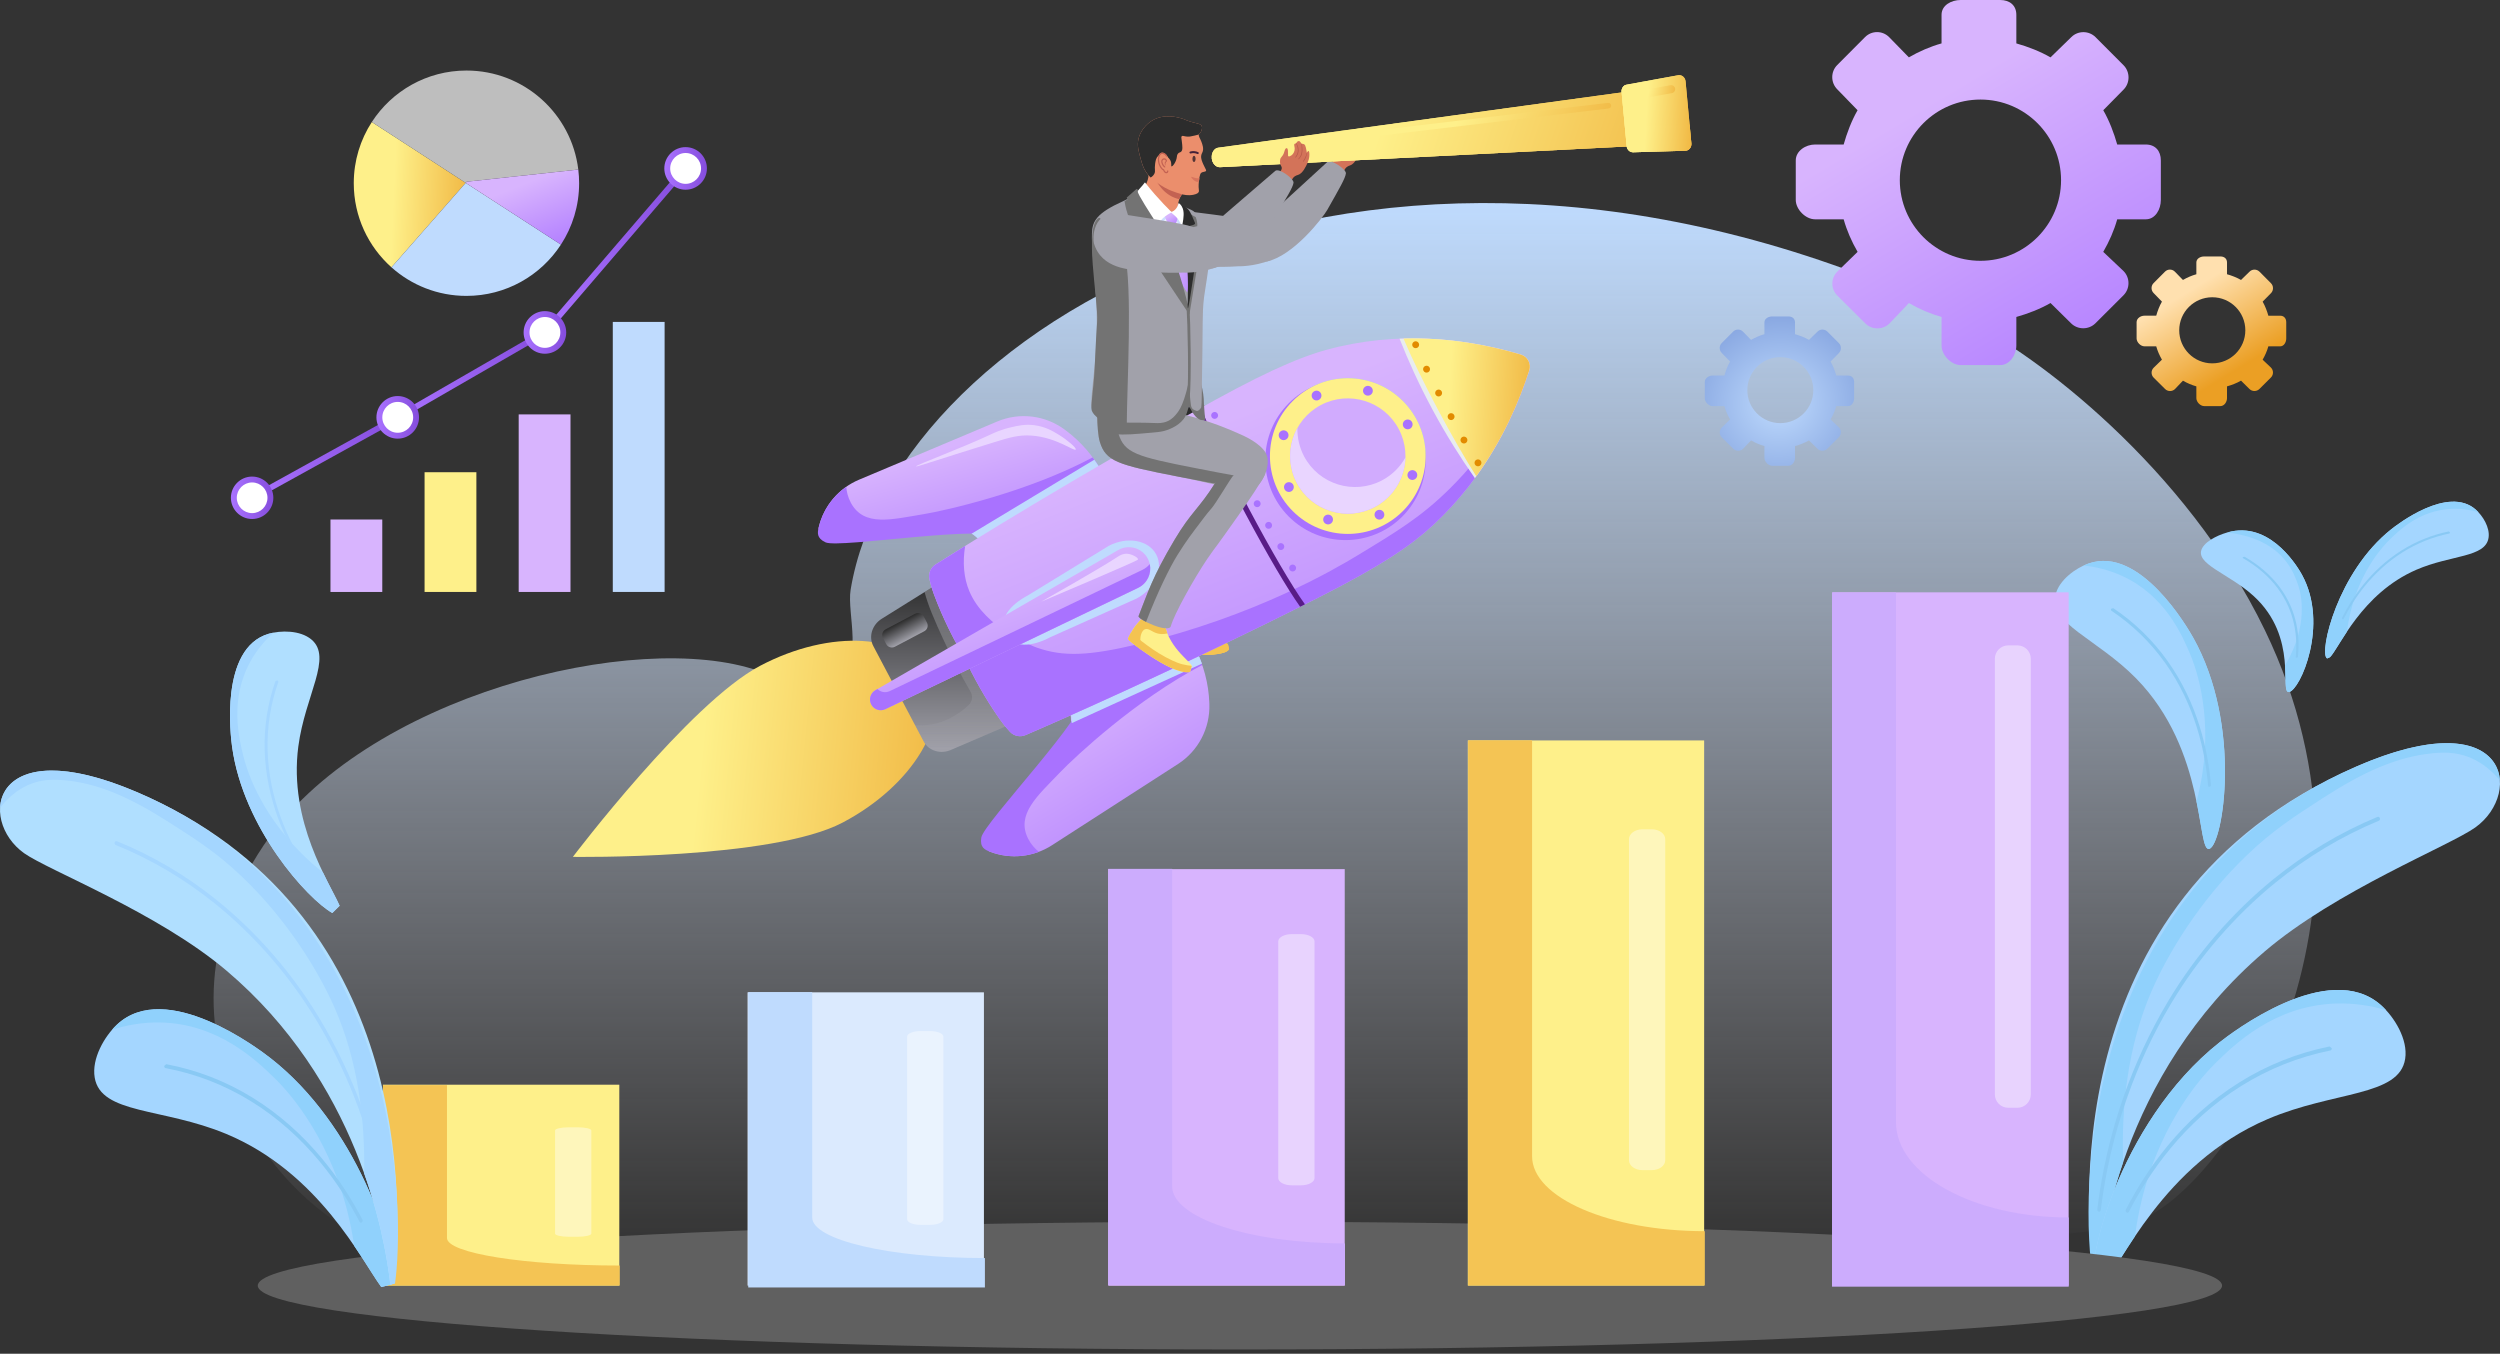 <svg width="506" height="274" viewBox="0 0 506 274" fill="none" xmlns="http://www.w3.org/2000/svg">
    <rect x="0" y="0" width="506" height="274" fill="#333333" stroke="none"/>
    <path
        d="M76.446 251.137C60.483 247.574 26.236 211.655 53.329 171.146C73.632 140.788 128.842 127.173 153.57 135.795C156.577 136.844 164.263 140.005 169.07 137.439C175.076 134.234 171.35 124.296 172.17 119.353C181.172 65.053 279.797 7.423 398.414 65.053C411.687 71.502 442.378 94.398 458.423 127.573C486.303 185.215 451.177 241.497 431.554 247.6C400.503 257.258 84.712 252.981 76.444 251.135L76.446 251.137Z"
        fill="url(#paint0_linear_8819_49268)" />
    <path
        d="M451.602 107.57C449.513 108.009 446.654 109.264 445.74 110.906C443.961 114.1 451.071 116.004 456.144 120.643C465.345 129.059 461.243 140.44 463.321 140.061C465.54 139.657 471.448 126.449 465.928 116.344C465.324 115.238 459.982 105.81 451.602 107.57Z"
        fill="#A4D6FF" />
    <path
        d="M451.602 107.572C451.338 107.628 451.06 107.696 450.777 107.778C452.512 107.967 454.488 108.354 456.436 109.112C462.638 111.525 464.286 116.043 465.05 118.139C465.421 119.154 467.188 124.351 464.074 131.594C463.605 132.684 463.069 133.719 462.49 134.699C462.707 137.99 462.379 140.237 463.321 140.065C465.54 139.661 471.448 126.453 465.928 116.348C465.324 115.242 459.983 105.814 451.602 107.574V107.572Z"
        fill="#90D1FC" />
    <path
        d="M454.321 112.688C454.194 112.709 454.123 112.721 453.997 112.742C453.904 112.821 453.899 112.925 453.985 112.973C456.852 114.629 459.199 116.658 460.963 119.011C464.674 123.958 465.03 129.314 464.655 132.993C464.646 133.084 464.739 133.144 464.864 133.126C464.99 133.109 465.101 133.02 465.11 132.929C465.489 129.21 465.129 123.796 461.377 118.793C459.593 116.414 457.219 114.361 454.319 112.688H454.321Z"
        fill="#89C9F4" />
    <path
        d="M422.74 114.047C420.142 114.952 416.77 117.367 416.04 120.37C414.622 126.212 424.424 129.24 432.341 137.299C446.704 151.917 444.565 172.607 447.167 171.81C449.945 170.959 453.922 146.884 443.882 129.025C442.784 127.07 433.166 110.417 422.74 114.047Z"
        fill="#A4D6FF" />
    <path
        d="M422.741 114.05C422.412 114.164 422.072 114.303 421.725 114.465C424.04 114.71 426.723 115.295 429.474 116.549C438.237 120.542 441.656 128.572 443.243 132.298C444.011 134.103 447.779 143.347 445.762 156.542C445.458 158.527 445.051 160.419 444.573 162.211C445.785 168.117 445.989 172.175 447.168 171.814C449.946 170.963 453.924 146.888 443.883 129.029C442.785 127.074 433.168 110.42 422.741 114.051V114.05Z"
        fill="#90D1FC" />
    <path
        d="M427.725 123.091C427.567 123.137 427.477 123.162 427.318 123.207C427.221 123.354 427.244 123.541 427.368 123.624C431.571 126.44 435.201 129.96 438.164 134.091C444.393 142.779 446.367 152.39 446.915 159.024C446.929 159.188 447.067 159.291 447.226 159.252C447.385 159.213 447.504 159.048 447.49 158.882C446.937 152.176 444.942 142.46 438.641 133.675C435.646 129.497 431.974 125.937 427.724 123.09L427.725 123.091Z"
        fill="#89C9F4" />
    <path
        d="M476.857 155.18C414.793 182.235 422.276 248.916 424.045 260.301C424.084 260.552 424.395 260.555 424.412 260.305C424.948 252.373 428.95 217.725 458.35 192.598C472.762 180.279 495.901 171.146 501.018 167.466C510.852 160.394 507.758 141.709 476.855 155.181L476.857 155.18Z"
        fill="#A4D6FF" />
    <path
        d="M476.856 155.178C414.92 182.179 421.99 254.754 424.034 260.229C424.126 260.474 424.398 260.494 424.417 260.234C424.677 256.463 425.704 246.902 429.725 235.228C429.338 224.006 430.635 211.811 435.469 200.624C438.65 193.261 445.068 182.389 454.772 173.088C459.973 168.103 464.314 165.298 470.088 161.568C478.309 156.257 485.078 153.182 492.362 152.46C495.208 152.178 498.053 152.264 501.098 153.881C503.192 154.994 504.8 156.523 505.98 157.944C505.534 151.403 497.253 146.285 476.856 155.176V155.178Z"
        fill="#90D1FC" />
    <path
        d="M481.683 165.592C481.607 165.375 481.398 165.261 481.217 165.335C473.679 168.456 466.577 172.709 460.099 177.978C451.806 184.724 444.461 193.237 438.854 202.597C431.077 215.582 427.465 228.262 425.805 236.612C425.272 239.289 424.832 242.027 424.496 244.756C424.468 244.98 424.605 245.197 424.8 245.243C424.993 245.288 425.172 245.144 425.199 244.921C425.533 242.215 425.97 239.5 426.497 236.845C428.144 228.56 431.728 215.98 439.445 203.096C445.008 193.808 452.3 185.359 460.53 178.662C466.96 173.431 474.01 169.21 481.492 166.113C481.672 166.038 481.757 165.805 481.683 165.59V165.592Z"
        fill="#89C9F4" />
    <path
        d="M449.289 210.929C428.496 227.318 421.39 258.035 424.289 260.42C424.347 260.467 424.407 260.502 424.468 260.523L425.541 260.048C429.142 256.527 437.646 235.602 458.997 226.496C472.426 220.769 485.626 221.981 486.808 214.303C487.416 210.356 484.578 205.809 481.92 203.45C471.254 193.978 451.562 209.135 449.287 210.929H449.289Z"
        fill="#A4D6FF" />
    <path
        d="M449.289 210.929C428.496 227.318 421.39 258.035 424.289 260.42C424.347 260.467 424.405 260.502 424.467 260.525L425.541 260.05C426.898 258.723 428.949 254.931 432.119 250.229C432.43 247.853 432.877 245.392 433.492 242.872C437.582 226.116 446.635 216.929 448.443 215.15C452.174 211.481 460.215 203.574 472.648 203.119C476.553 202.976 480.046 203.599 482.932 204.447C482.597 204.084 482.258 203.749 481.92 203.45C471.254 193.978 451.562 209.135 449.287 210.929H449.289Z"
        fill="#90D1FC" />
    <path
        d="M453.255 219.07C441.403 226.461 434.234 237.084 430.269 244.823C430.172 245.014 430.232 245.27 430.404 245.394C430.575 245.519 430.79 245.465 430.887 245.274C434.809 237.618 441.9 227.111 453.622 219.801C459.196 216.325 465.267 213.909 471.675 212.615C471.866 212.576 471.984 212.365 471.939 212.141C471.773 212.009 471.678 211.934 471.511 211.801C465.033 213.11 458.893 215.553 453.257 219.069L453.255 219.07Z"
        fill="#89C9F4" />
    <path
        d="M501.092 103.144C495.465 98.19 485.151 106.2 483.96 107.147C473.069 115.807 469.404 131.965 470.933 133.212C470.964 133.236 470.994 133.255 471.028 133.266L471.591 133.014C473.476 131.155 477.898 120.139 489.098 115.306C496.142 112.267 503.082 112.874 503.686 108.836C503.997 106.76 502.496 104.377 501.093 103.143L501.092 103.144Z"
        fill="#A4D6FF" />
    <path
        d="M501.092 103.144C495.465 98.19 485.151 106.2 483.96 107.147C473.069 115.807 469.404 131.965 470.933 133.212C470.964 133.236 470.994 133.255 471.026 133.267L471.589 133.015C472.299 132.316 473.369 130.317 475.025 127.839C475.184 126.59 475.412 125.296 475.73 123.97C477.842 115.155 482.579 110.307 483.525 109.369C485.477 107.431 489.685 103.259 496.218 102.992C498.27 102.908 500.107 103.228 501.626 103.667C501.448 103.476 501.27 103.301 501.092 103.145V103.144Z"
        fill="#90D1FC" />
    <path
        d="M495.637 107.559C492.236 108.26 489.014 109.559 486.06 111.419C479.847 115.33 476.103 120.928 474.038 125.005C473.987 125.105 474.019 125.239 474.11 125.305C474.199 125.37 474.313 125.341 474.363 125.241C476.407 121.208 480.11 115.671 486.255 111.803C489.175 109.964 492.362 108.681 495.725 107.986C495.826 107.966 495.887 107.853 495.863 107.736C495.775 107.667 495.725 107.628 495.637 107.559Z"
        fill="#89C9F4" />
    <path
        d="M250.958 273.135C360.744 273.135 449.743 267.347 449.743 260.208C449.743 253.069 360.744 247.281 250.958 247.281C141.171 247.281 52.172 253.069 52.172 260.208C52.172 267.347 141.171 273.135 250.958 273.135Z"
        fill="#606060" />
    <path d="M418.699 119.887H370.859V260.209H418.699V119.887Z" fill="#D8B4FE" />
    <path d="M344.92 149.863H297.08V260.199H344.92V149.863Z" fill="#FEF08A" />
    <path d="M272.174 175.91H224.334V260.199H272.174V175.91Z" fill="#D8B4FE" />
    <path
        d="M237.262 240.215V175.91H224.334V260.199H272.174V251.797C252.893 251.797 237.262 246.611 237.262 240.215Z"
        fill="#D8B4FE" />
    <path d="M199.146 200.848H151.307V260.208H199.146V200.848Z" fill="#DBEAFE" />
    <path d="M125.348 219.543H77.508V260.206H125.348V219.543Z" fill="#FEF08A" />
    <path
        d="M237.808 42.44C231.657 41.63 232.146 47.806 232.371 48.495C234.094 53.769 239.983 53.59 242.336 53.8C243.072 53.865 246.139 54.195 250.62 53.898C250.62 53.898 253.67 54.001 257.12 52.681C257.769 52.433 257.892 51.086 258.43 50.172C258.43 50.172 260.283 47.902 260.215 47.016C260.053 44.904 255.838 45.802 252.258 44.592C250.202 43.897 241.674 42.951 237.808 42.442V42.44Z"
        fill="#A1A1AA" />
    <path
        d="M275.263 28.563C275.136 28.54 274.907 28.928 274.907 28.928C274.907 28.928 274.87 28.499 274.697 27.91C274.605 27.596 274.512 27.294 274.273 27.204C274.074 27.129 273.778 27.132 273.778 27.132C273.778 27.132 273.462 26.584 273.243 26.61C272.8 26.664 272.741 27.069 272.741 27.069C272.741 27.069 272.495 27.119 272.395 27.204C272.199 27.372 272.416 27.703 272.439 28.175C272.468 28.764 272.18 29.269 271.836 29.543C271.674 29.67 271.364 29.856 271.211 29.762C271.118 29.705 271.119 29.551 271.121 29.245C271.124 28.101 270.858 28.096 270.756 28.136C270.442 28.253 270.462 28.628 270.27 29.165C269.971 29.993 269.62 29.933 269.558 30.55C269.534 30.793 269.496 31.168 269.692 31.569C269.803 31.798 269.951 31.957 269.95 32.227C269.948 32.4 269.886 32.523 269.801 32.675C269.493 33.231 269.294 33.427 269.221 33.584C268.847 34.362 270.557 36.243 271.25 36.034C271.496 35.96 271.469 35.667 272.139 34.373C272.207 34.241 272.344 33.983 272.638 33.768C272.889 33.584 273.134 33.522 273.227 33.492C274.22 33.191 274.848 31.654 275.109 31.018C275.299 30.553 275.423 30.108 275.445 29.595C275.467 29.122 275.405 28.587 275.264 28.563H275.263Z"
        fill="#D37359" />
    <path
        d="M272.747 27.027L272.676 27.084C272.692 27.124 272.715 27.172 272.743 27.23C272.829 27.417 272.961 27.701 273.008 27.916C273.051 28.115 273.114 28.416 273.08 28.76C273.043 29.143 272.871 29.525 272.637 29.838C272.552 29.952 272.658 30.05 272.751 29.918C273.033 29.517 273.178 29.186 273.219 28.781C273.255 28.417 273.188 28.107 273.144 27.9C273.095 27.67 272.765 27.067 272.749 27.029L272.747 27.027Z"
        fill="#B55848" />
    <path
        d="M273.775 27.133C273.784 27.187 273.851 27.947 273.864 28.221C273.883 28.612 273.862 28.839 273.818 29.098C273.785 29.293 273.583 29.846 273.301 30.129C273.177 30.255 273.258 30.381 273.363 30.258C273.805 29.751 273.906 29.42 273.955 29.125C273.999 28.857 274.02 28.624 274.001 28.223C273.988 27.94 273.878 27.188 273.87 27.136L273.774 27.133H273.775Z"
        fill="#B55848" />
    <path
        d="M268.649 32.789C266.126 35.06 258.18 42.408 255.095 45.199C254.391 45.837 256.066 53.005 256.36 52.943C261.783 51.804 267.744 44.066 268.638 42.487C271.169 38.011 272.292 36.092 272.411 35.089C272.505 34.296 269.39 32.123 268.649 32.789Z"
        fill="#A1A1AA" />
    <path
        d="M274.251 30.582C274.119 30.772 274.218 30.876 274.37 30.656C274.543 30.405 274.678 30.131 274.775 29.844C274.838 29.653 274.987 29.092 275.011 28.902L274.912 28.964C274.89 29.131 274.654 30.007 274.251 30.582Z"
        fill="#B55848" />
    <path
        d="M340.312 29.084L246.927 33.836C246.095 33.878 245.355 33.067 245.255 32.002C245.156 30.939 245.732 30.004 246.559 29.892L339.202 17.199C340.069 17.08 340.873 17.907 340.977 19.023L341.718 26.962C341.822 28.078 341.186 29.038 340.313 29.082L340.312 29.084Z"
        fill="url(#paint1_linear_8819_49268)" />
    <path
        d="M340.312 29.084L246.927 33.836C246.095 33.878 245.355 33.067 245.255 32.002C245.156 30.939 245.732 30.004 246.559 29.892L339.202 17.199C340.069 17.08 340.873 17.907 340.977 19.023L341.718 26.962C341.822 28.078 341.186 29.038 340.313 29.082L340.312 29.084Z"
        fill="url(#paint2_linear_8819_49268)" />
    <path
        d="M339.202 17.199L337.562 17.424L338.193 22.597C338.329 23.709 337.72 24.686 336.849 24.756L245.258 32.027C245.367 33.079 246.101 33.877 246.927 33.834L340.311 29.082C341.183 29.038 341.82 28.078 341.715 26.962L340.975 19.023C340.87 17.907 340.066 17.08 339.2 17.199H339.202Z"
        fill="url(#paint3_linear_8819_49268)" />
    <path
        d="M341.121 30.51L330.551 30.818C329.878 30.838 329.303 30.29 329.234 29.567L328.21 18.601C328.143 17.889 328.593 17.25 329.244 17.131L339.666 15.23C340.395 15.097 341.083 15.666 341.158 16.464L342.331 29.021C342.405 29.807 341.85 30.487 341.121 30.509V30.51Z"
        fill="url(#paint4_linear_8819_49268)" />
    <path
        d="M341.121 30.51L330.551 30.818C329.878 30.838 329.303 30.29 329.234 29.567L328.21 18.601C328.143 17.889 328.593 17.25 329.244 17.131L339.666 15.23C340.395 15.097 341.083 15.666 341.158 16.464L342.331 29.021C342.405 29.807 341.85 30.487 341.121 30.509V30.51Z"
        fill="url(#paint5_linear_8819_49268)" />
    <path
        d="M341.488 25.314L330.918 25.622C330.246 25.642 329.67 25.094 329.601 24.371L328.936 17.234C328.458 17.468 328.156 18.009 328.212 18.6L329.236 29.566C329.303 30.289 329.88 30.837 330.552 30.818L341.123 30.509C341.854 30.488 342.407 29.808 342.333 29.022L341.976 25.193C341.827 25.267 341.664 25.309 341.49 25.314H341.488Z"
        fill="url(#paint6_linear_8819_49268)" />
    <path
        d="M277.969 27.04C277.931 26.727 278.155 26.443 278.468 26.406L325.457 20.82C325.77 20.783 326.054 21.006 326.092 21.32C326.129 21.633 325.906 21.917 325.592 21.954L278.604 27.54C278.29 27.577 278.006 27.354 277.969 27.04Z"
        fill="url(#paint7_linear_8819_49268)" />
    <path
        d="M330.705 19.415C330.625 18.971 330.918 18.547 331.362 18.467L338.094 17.244C338.538 17.164 338.962 17.457 339.042 17.901C339.122 18.345 338.828 18.769 338.384 18.849L331.652 20.072C331.209 20.152 330.784 19.858 330.705 19.415Z"
        fill="url(#paint8_linear_8819_49268)" />
    <path
        d="M252.017 84.502C248.869 83.359 246.576 82.845 244.395 82.285C239.129 80.934 238.573 80.364 238.261 80.737C236.858 82.414 246.29 96.077 253.019 94.462C254.709 94.056 256.926 92.521 257.21 90.484C257.493 88.456 255.754 86.694 255.448 86.384C254.616 85.541 253.742 85.128 252.016 84.502H252.017Z"
        fill="#737373" />
    <path
        d="M248.133 130.138C247.523 130.002 245.884 129.779 244.915 129.482C243.718 129.115 242.853 128.723 242.617 128.614C242.01 128.334 241.564 128.13 241.026 127.771C239.91 127.027 239.956 126.663 239.305 126.291C238.091 125.6 236.129 125.838 235.035 126.947C234.328 127.662 234.124 128.596 234.053 128.931C233.917 129.554 233.95 130.056 233.979 130.51C234.048 131.539 234.08 132.053 234.405 132.382C234.88 132.865 235.563 132.575 237.494 132.467C237.754 132.452 238.685 132.465 240.55 132.49C241.581 132.503 242.117 132.521 244.057 132.552C244.238 132.555 246.205 132.575 247.789 132.054C247.918 132.012 248.694 131.749 248.714 131.359C248.722 131.218 248.601 130.492 248.53 130.374C248.432 130.209 248.228 130.161 248.132 130.139L248.133 130.138Z"
        fill="#F4C351" />
    <path
        d="M236.995 130.39C236.889 130.204 236.391 129.328 236.721 128.855C236.979 128.484 237.564 128.613 238.251 128.488C238.801 128.386 239.543 128.099 240.362 127.267C239.887 126.842 239.786 126.569 239.303 126.295C238.09 125.604 236.127 125.842 235.033 126.951C234.326 127.665 234.122 128.6 234.051 128.935C233.915 129.558 233.948 130.06 233.977 130.514C234.046 131.543 234.078 132.057 234.403 132.386C234.878 132.869 235.561 132.579 237.493 132.471C237.752 132.456 238.683 132.469 240.548 132.494C241.579 132.507 242.115 132.525 244.055 132.556C244.236 132.559 246.203 132.579 247.787 132.058C247.916 132.016 248.693 131.753 248.712 131.363C248.715 131.308 248.699 131.166 248.673 131.005C244.535 131.551 237.985 132.137 236.992 130.393L236.995 130.39Z"
        fill="#F4C351" />
    <path
        d="M245.869 131.034C244.68 131.208 243.696 131.207 242.279 131.202C241.351 131.198 241.197 131.164 239.22 131.115C238.192 131.089 237.251 131.066 236.613 131.068C235.928 131.07 235.062 131.104 234.031 131.216C234.085 131.792 234.165 132.136 234.405 132.379C234.879 132.862 235.563 132.572 237.494 132.464C237.754 132.45 238.685 132.463 240.55 132.487C241.581 132.5 242.117 132.518 244.057 132.549C244.238 132.552 246.205 132.572 247.789 132.052C247.918 132.009 248.694 131.747 248.714 131.357C248.72 131.218 248.608 130.53 248.536 130.383C247.466 130.748 246.551 130.933 245.867 131.032L245.869 131.034Z"
        fill="#F4C351" />
    <path
        d="M238.334 73.65C238.26 73.52 238.19 73.394 238.122 73.273C237.499 74.635 238.929 74.714 238.334 73.65Z"
        fill="#121251" />
    <path
        d="M240.831 70.443C239.174 71.684 238.417 72.62 238.121 73.266C238.19 73.389 238.262 73.513 238.333 73.643C238.927 74.705 237.498 74.629 238.121 73.266C236.254 69.973 235.642 69.701 232.95 73.493C231.554 75.459 232.875 77.093 233.593 86.266C233.72 87.9 232.985 87.817 232.884 92.123C232.707 99.589 232.611 103.252 232.5 110.298C232.362 119.056 233.158 122.435 233.879 127.337C233.983 128.046 240.991 127.403 240.563 125.836C239.924 123.49 239.816 115.081 240.172 110.367C240.301 108.664 240.443 107.516 240.529 106.868C240.567 106.582 241.061 103.01 241.467 101.049C242.183 97.59 243.809 68.21 240.832 70.441L240.831 70.443Z"
        fill="#2C2C2C" />
    <path
        d="M240.831 70.444C239.174 71.686 238.417 72.622 238.121 73.268C238.19 73.39 238.262 73.516 238.333 73.645C238.927 74.707 237.498 74.63 238.121 73.268C236.254 69.975 235.644 69.702 232.95 73.495C231.554 75.46 232.875 77.095 233.593 86.267C233.72 87.902 232.985 87.819 232.884 92.125C232.707 99.591 232.611 103.253 232.5 110.3C232.362 119.058 233.158 122.436 233.879 127.338C233.91 127.552 234.57 127.643 235.466 127.622C235.255 126.213 235.082 124.895 234.937 123.676C234.396 119.117 233.931 115.044 234.153 109.584C234.306 105.788 234.746 102.48 235.004 100.563C235.502 96.872 235.516 98.154 236.413 92.443C236.732 90.422 237.022 88.404 238.081 85.916C238.821 84.178 239.446 83.367 240.19 82.752C240.976 82.103 241.819 81.737 242.555 81.529C242.583 74.911 242.18 69.43 240.831 70.441V70.444Z"
        fill="#0D0D47" />
    <path
        d="M153.839 134.762C139.531 142.311 115.949 173.433 115.949 173.433C115.949 173.433 156.266 174.026 170.573 166.477C184.88 158.928 192.733 145.707 188.111 136.95C183.491 128.192 168.146 127.213 153.839 134.762Z"
        fill="url(#paint9_linear_8819_49268)" />
    <path
        d="M195.959 119.543C194.842 117.426 192.006 116.791 189.805 118.165L178.479 125.23C176.508 126.459 175.758 128.868 176.758 130.763L186.948 150.073C187.941 151.956 190.333 152.701 192.455 151.79L204.725 146.513C207.121 145.482 208.216 142.768 207.094 140.641L195.961 119.543H195.959Z"
        fill="url(#paint10_linear_8819_49268)" />
    <path
        d="M244.769 142.292C244.627 138.32 243.588 134.433 241.734 130.917L240.588 128.746L215.759 141.847C217.996 146.086 216.431 151.336 212.239 153.658C212.239 153.658 196.894 171.051 200.348 172.381C204.5 173.979 209.166 173.495 212.905 171.086L238.436 154.632C242.543 151.985 244.94 147.373 244.776 142.491C244.774 142.425 244.773 142.359 244.77 142.292H244.769Z"
        fill="url(#paint11_linear_8819_49268)" />
    <path
        d="M240.588 128.743L215.759 141.844L219.267 140.625C220.943 143.803 199.118 166.51 198.618 169.509C198.279 171.547 199.359 171.998 200.348 172.378C203.57 173.618 207.101 173.604 210.269 172.409C209.51 171.796 208.708 170.947 208.119 169.803C205.553 164.814 210.035 161.062 214.59 156.294C217.481 153.27 230.018 141.526 243.332 134.593C242.863 133.348 242.763 132.862 241.735 130.914L240.589 128.742L240.588 128.743Z"
        fill="#A972FF" />
    <path
        d="M240.727 129.008L215.898 142.109C216.615 143.467 216.941 144.928 216.915 146.364L243.271 134.323C242.947 133.427 242.739 132.823 241.871 131.179L240.726 129.008H240.727Z"
        fill="#BFDBFE" />
    <path
        d="M195.958 119.543C194.841 117.426 192.005 116.791 189.804 118.165L187.127 119.834C187.458 121.026 187.932 122.502 188.606 124.14C191.562 131.325 194.944 137.434 196.458 140.054C196.95 140.904 196.801 141.982 196.092 142.663C195.524 143.207 194.784 143.844 193.945 144.395C192.939 145.056 190.685 146.496 187.409 146.774C186.631 146.84 185.893 146.831 185.205 146.774L186.945 150.073C187.939 151.956 190.331 152.701 192.453 151.79L204.723 146.513C207.119 145.482 208.213 142.768 207.091 140.641L195.959 119.543H195.958Z"
        fill="url(#paint12_linear_8819_49268)" />
    <path
        d="M215.617 87.044C215.564 87.005 215.511 86.965 215.456 86.926C211.519 84.035 206.358 83.41 201.855 85.306L173.862 97.094C169.762 98.821 166.729 102.399 165.705 106.729C164.853 110.33 187.871 107.481 187.871 107.481C192.156 105.33 197.372 107.001 199.609 111.242L224.437 98.141L223.292 95.969C221.438 92.454 218.814 89.403 215.616 87.044H215.617Z"
        fill="url(#paint13_linear_8819_49268)" />
    <path
        d="M221.159 92.577C207.921 99.653 191.15 103.374 187.021 104.053C180.515 105.123 174.889 106.705 172.218 101.77C171.605 100.638 171.358 99.497 171.279 98.525C168.505 100.465 166.5 103.372 165.707 106.731C165.463 107.762 165.226 108.909 167.099 109.777C169.857 111.058 200.921 105.858 202.597 109.036L199.612 111.242L224.441 98.141L223.295 95.97C222.267 94.021 221.921 93.664 221.159 92.574V92.577Z"
        fill="#A972FF" />
    <path
        d="M221.49 93.043L196.674 108.003C197.874 108.793 198.896 109.888 199.613 111.245L224.442 98.144L223.296 95.973C222.429 94.327 222.047 93.817 221.491 93.043H221.49Z"
        fill="#BFDBFE" />
    <path
        d="M307.816 71.756C298.914 69.135 285.717 66.789 270.928 70.176C264.984 71.537 258.29 74.163 245.758 81.056C217.299 96.709 195.186 110.557 189.361 114.249C188.369 114.878 187.869 116.057 188.115 117.205C188.286 118.002 188.568 119.035 189.031 120.291C190.838 125.18 193.208 129.802 195.251 133.215C196.914 136.828 199.392 141.392 202.409 145.644C203.184 146.736 203.876 147.552 204.439 148.143C205.248 148.993 206.503 149.245 207.581 148.782C213.917 146.059 237.829 135.62 266.814 120.963C279.577 114.509 285.524 110.465 290.003 106.328C301.145 96.031 306.657 83.813 309.519 74.985C309.962 73.62 309.192 72.161 307.815 71.756H307.816Z"
        fill="url(#paint14_linear_8819_49268)" />
    <path
        d="M274.627 112.492C270.397 115.052 253.972 124.743 230.28 130.39C220.422 132.741 215.246 132.975 209.86 131.079C209.318 130.888 199.374 127.256 196.188 119.649C195.069 116.975 194.799 113.844 195.349 110.495C192.653 112.168 190.622 113.447 189.357 114.248C188.365 114.877 187.865 116.056 188.111 117.204C188.282 118.001 188.564 119.034 189.027 120.29C190.834 125.179 193.204 129.801 195.247 133.214C196.91 136.827 199.388 141.391 202.405 145.643C203.18 146.735 203.872 147.551 204.435 148.142C205.244 148.992 206.5 149.244 207.577 148.781C213.914 146.057 237.826 135.619 266.81 120.962C279.573 114.508 285.52 110.464 289.999 106.326C300.861 96.289 306.372 84.425 309.294 75.656C306.248 82.585 301.357 91.054 293.433 98.901C287.696 104.58 282.764 107.567 274.625 112.492H274.627Z"
        fill="#A972FF" />
    <path
        d="M283.938 103.448C290.092 97.294 290.092 87.316 283.938 81.161C277.784 75.007 267.806 75.007 261.651 81.161C255.497 87.316 255.497 97.294 261.651 103.448C267.806 109.602 277.784 109.602 283.938 103.448Z"
        fill="#90C5F4" />
    <path
        d="M307.815 71.759C301.481 69.895 292.975 68.171 283.268 68.549C285.051 73.061 287.256 77.938 290.004 83.032C292.759 88.144 295.654 92.723 298.519 96.786C304.185 89.075 307.507 81.194 309.519 74.987C309.96 73.625 309.189 72.163 307.815 71.757V71.759Z"
        fill="#E8ECEF" />
    <path
        d="M283.811 104.561C290.15 98.221 290.15 87.943 283.811 81.603C277.471 75.264 267.193 75.264 260.854 81.603C254.514 87.943 254.514 98.221 260.854 104.561C267.193 110.9 277.471 110.9 283.811 104.561Z"
        fill="#A972FF" />
    <path
        d="M283.938 103.448C290.092 97.294 290.092 87.316 283.938 81.161C277.784 75.007 267.806 75.007 261.651 81.161C255.497 87.316 255.497 97.294 261.651 103.448C267.806 109.602 277.784 109.602 283.938 103.448Z"
        fill="#FEF08A" />
    <path
        d="M234.022 112.228C232.474 109.296 228.143 108.514 224.397 110.49L208.111 120.469C204.365 122.446 201.994 125.378 203.54 128.312C205.088 131.244 208.846 130.942 212.593 128.965L230.022 121.155C233.769 119.178 235.569 115.162 234.021 112.228H234.022Z"
        fill="#BFDBFE" />
    <path
        d="M267.344 81.977C261.651 84.981 259.463 92.057 262.467 97.751C265.47 103.444 272.547 105.632 278.24 102.627C283.933 99.623 286.121 92.547 283.116 86.854C280.111 81.16 273.036 78.972 267.343 81.977H267.344Z"
        fill="#D1ABFE" />
    <path
        d="M279.714 97.228C274.02 100.232 266.944 98.045 263.94 92.352C262.977 90.525 262.548 88.556 262.598 86.625C260.75 89.959 260.563 94.131 262.47 97.747C265.474 103.44 272.55 105.628 278.244 102.623C282.11 100.583 284.359 96.665 284.464 92.578C283.402 94.493 281.792 96.132 279.715 97.228H279.714Z"
        fill="#E9D5FF" />
    <path
        d="M307.814 71.758C301.655 69.946 293.439 68.265 284.064 68.522C287.527 76.732 294.26 89.316 298.8 96.398C304.295 88.811 307.54 81.089 309.518 74.988C309.96 73.626 309.188 72.164 307.814 71.758Z"
        fill="url(#paint15_linear_8819_49268)" />
    <path
        d="M242.169 83.039C243.78 87.46 247.151 94.633 251.548 102.967C251.744 103.339 251.944 103.715 252.144 104.093C256.49 112.259 260.595 119.226 263.145 122.81C263.47 122.648 263.796 122.484 264.123 122.321C258.821 114.94 246.62 92.198 243.126 82.508C242.806 82.684 242.487 82.862 242.168 83.039H242.169Z"
        fill="#581C87" />
    <path
        d="M232.31 113.06C231.165 110.888 228.443 110.103 226.317 111.331L177.175 139.702C176.166 140.285 175.797 141.561 176.341 142.592C176.885 143.623 178.147 144.04 179.198 143.535L230.354 118.983C232.569 117.921 233.455 115.231 232.31 113.06Z"
        fill="url(#paint16_linear_8819_49268)" />
    <path
        d="M231.235 115.332L180.078 139.884C179.225 140.293 178.233 140.096 177.598 139.455L177.175 139.699C176.166 140.283 175.797 141.559 176.341 142.59C176.885 143.621 178.147 144.038 179.198 143.533L230.354 118.981C232.202 118.094 233.124 116.074 232.714 114.168C232.324 114.645 231.828 115.046 231.235 115.332Z"
        fill="#A972FF" />
    <path
        d="M214.314 88C213.123 87.269 211.553 86.329 209.315 86.055C207.469 85.829 206.033 86.16 204.648 86.48C202.582 86.956 201.112 87.656 200.689 87.856C194.82 90.627 185.296 94.149 185.397 94.397C185.47 94.575 190.401 92.831 201.249 89.496C204.442 88.514 206.252 87.978 208.796 88.163C213.86 88.529 217.451 91.434 217.725 90.99C217.925 90.665 216.032 89.056 214.314 88.002V88Z"
        fill="#E9D5FF" />
    <path
        d="M185.214 124.231L179.251 127.378C178.621 127.711 178.379 128.492 178.712 129.122L179.369 130.367C179.702 130.998 180.482 131.239 181.113 130.906L187.076 127.76C187.707 127.427 187.948 126.646 187.615 126.016L186.958 124.771C186.626 124.14 185.845 123.899 185.214 124.231Z"
        fill="url(#paint17_linear_8819_49268)" />
    <path
        d="M228.24 112.085C227.28 111.993 226.508 112.509 226.258 112.672C222.205 115.327 210.74 121.777 210.74 121.777C210.74 121.777 229.794 113.71 230.262 113.31C230.651 112.977 229.162 112.172 228.24 112.085Z"
        fill="#E9D5FF" />
    <path
        d="M284.456 85.021C283.972 85.276 283.788 85.875 284.042 86.359C284.298 86.844 284.897 87.028 285.381 86.774C285.865 86.518 286.05 85.919 285.795 85.435C285.539 84.951 284.941 84.766 284.456 85.021Z"
        fill="#A972FF" />
    <path
        d="M245.513 83.46C245.17 83.64 245.039 84.065 245.22 84.408C245.4 84.751 245.825 84.882 246.168 84.701C246.511 84.521 246.642 84.096 246.461 83.753C246.281 83.411 245.856 83.279 245.513 83.46Z"
        fill="#A972FF" />
    <path
        d="M247.427 88.054C247.084 88.234 246.953 88.659 247.134 89.002C247.314 89.344 247.739 89.476 248.082 89.295C248.425 89.115 248.556 88.69 248.375 88.347C248.195 88.004 247.77 87.873 247.427 88.054Z"
        fill="#B6C3CC" />
    <path
        d="M249.58 92.519C249.237 92.699 249.106 93.124 249.286 93.466C249.467 93.809 249.891 93.941 250.234 93.76C250.577 93.579 250.708 93.155 250.528 92.812C250.347 92.469 249.922 92.338 249.58 92.519Z"
        fill="#A972FF" />
    <path
        d="M251.814 96.948C251.471 97.129 251.34 97.553 251.52 97.896C251.701 98.239 252.126 98.37 252.468 98.19C252.811 98.009 252.943 97.585 252.762 97.242C252.581 96.899 252.157 96.768 251.814 96.948Z"
        fill="#A972FF" />
    <path
        d="M254.126 101.327C253.784 101.508 253.652 101.932 253.833 102.275C254.013 102.618 254.438 102.749 254.781 102.569C255.124 102.388 255.255 101.963 255.074 101.621C254.894 101.278 254.469 101.147 254.126 101.327Z"
        fill="#A972FF" />
    <path
        d="M256.439 105.71C256.096 105.89 255.965 106.315 256.145 106.658C256.326 107.001 256.751 107.132 257.093 106.951C257.436 106.771 257.567 106.346 257.387 106.003C257.206 105.661 256.782 105.529 256.439 105.71Z"
        fill="#A972FF" />
    <path
        d="M258.912 110.007C258.569 110.187 258.438 110.612 258.618 110.955C258.799 111.298 259.223 111.429 259.566 111.248C259.909 111.068 260.04 110.643 259.86 110.3C259.679 109.957 259.254 109.826 258.912 110.007Z"
        fill="#A972FF" />
    <path
        d="M261.302 114.347C260.959 114.527 260.828 114.952 261.009 115.295C261.189 115.638 261.614 115.769 261.957 115.588C262.3 115.408 262.431 114.983 262.25 114.64C262.07 114.297 261.645 114.166 261.302 114.347Z"
        fill="#A972FF" />
    <path
        d="M264.013 118.519C263.67 118.699 263.539 119.124 263.72 119.467C263.9 119.809 264.325 119.941 264.668 119.76C265.011 119.58 265.142 119.155 264.961 118.812C264.781 118.469 264.356 118.338 264.013 118.519Z"
        fill="#A972FF" />
    <path
        d="M286.203 69.151C285.86 69.332 285.729 69.757 285.909 70.099C286.09 70.442 286.514 70.573 286.857 70.393C287.2 70.212 287.331 69.788 287.151 69.445C286.97 69.102 286.545 68.971 286.203 69.151Z"
        fill="#E28B00" />
    <path
        d="M288.408 74.101C288.065 74.281 287.934 74.706 288.114 75.049C288.295 75.391 288.719 75.523 289.062 75.342C289.405 75.162 289.536 74.737 289.356 74.394C289.175 74.051 288.751 73.92 288.408 74.101Z"
        fill="#E28B00" />
    <path
        d="M290.851 78.925C290.508 79.105 290.377 79.53 290.558 79.873C290.738 80.216 291.163 80.347 291.506 80.166C291.848 79.986 291.98 79.561 291.799 79.218C291.619 78.875 291.194 78.744 290.851 78.925Z"
        fill="#E28B00" />
    <path
        d="M293.375 83.702C293.032 83.883 292.901 84.307 293.081 84.65C293.262 84.993 293.686 85.124 294.029 84.944C294.372 84.763 294.503 84.338 294.323 83.996C294.142 83.653 293.717 83.522 293.375 83.702Z"
        fill="#E28B00" />
    <path
        d="M295.976 88.444C295.633 88.625 295.502 89.049 295.683 89.392C295.863 89.735 296.288 89.866 296.631 89.686C296.973 89.505 297.105 89.081 296.924 88.738C296.744 88.395 296.319 88.264 295.976 88.444Z"
        fill="#E28B00" />
    <path
        d="M298.816 93.058C298.473 93.238 298.342 93.663 298.522 94.006C298.703 94.349 299.128 94.48 299.47 94.299C299.813 94.119 299.944 93.694 299.764 93.351C299.583 93.008 299.159 92.877 298.816 93.058Z"
        fill="#E28B00" />
    <path
        d="M260.411 97.704C259.927 97.96 259.743 98.559 259.997 99.043C260.253 99.528 260.852 99.712 261.336 99.457C261.82 99.201 262.005 98.603 261.75 98.118C261.495 97.634 260.896 97.45 260.411 97.704Z"
        fill="#A972FF" />
    <path
        d="M266.007 79.185C265.523 79.441 265.338 80.039 265.593 80.524C265.849 81.008 266.447 81.192 266.932 80.938C267.416 80.682 267.601 80.083 267.346 79.599C267.09 79.115 266.492 78.93 266.007 79.185Z"
        fill="#A972FF" />
    <path
        d="M278.734 103.302C278.249 103.558 278.065 104.156 278.319 104.641C278.575 105.125 279.174 105.31 279.658 105.055C280.143 104.799 280.327 104.201 280.073 103.716C279.817 103.232 279.218 103.047 278.734 103.302Z"
        fill="#A972FF" />
    <path
        d="M277.156 78.142C276.633 77.981 276.078 78.273 275.917 78.796C275.756 79.32 276.048 79.874 276.572 80.035C277.095 80.196 277.65 79.904 277.811 79.381C277.972 78.858 277.68 78.303 277.156 78.142Z"
        fill="#A972FF" />
    <path
        d="M269.098 104.204C268.574 104.043 268.02 104.336 267.859 104.859C267.698 105.382 267.99 105.937 268.513 106.098C269.037 106.259 269.591 105.967 269.752 105.443C269.913 104.92 269.621 104.365 269.098 104.204Z"
        fill="#A972FF" />
    <path
        d="M260.096 87.146C259.572 86.985 259.018 87.277 258.857 87.8C258.696 88.324 258.988 88.878 259.511 89.039C260.035 89.2 260.589 88.908 260.75 88.385C260.911 87.861 260.619 87.307 260.096 87.146Z"
        fill="#A972FF" />
    <path
        d="M286.154 95.201C285.631 95.04 285.076 95.332 284.915 95.855C284.754 96.378 285.046 96.933 285.57 97.094C286.093 97.255 286.648 96.963 286.809 96.439C286.971 95.916 286.678 95.362 286.154 95.201Z"
        fill="#A972FF" />
    <path
        d="M232.445 33.941C232.127 34.295 232.725 35.065 232.301 36.414C232.076 37.133 231.799 37.592 231.799 37.592C231.528 38.038 231.365 38.132 231.269 38.437C231.117 38.919 231.301 39.399 231.5 39.81C232.378 41.624 233.198 43.317 235.277 44.387C236.172 44.847 238.017 45.562 238.559 44.937C238.919 44.521 238.33 43.944 238.384 42.162C238.402 41.573 238.436 40.737 238.891 39.87C239.291 39.11 239.621 39.076 239.725 38.707C240.242 36.862 233.347 32.936 232.445 33.944V33.941Z"
        fill="#EB8E6C" />
    <path
        d="M232.902 33.777C233.374 35.508 234.662 38.85 237.786 40.048C238.047 40.147 238.349 40.243 238.688 40.319C238.744 40.17 238.811 40.018 238.891 39.867C239.29 39.106 239.62 39.072 239.724 38.704C240.187 37.05 234.695 33.724 232.902 33.779V33.777Z"
        fill="#C36252" />
    <path
        d="M243.206 32.363C243.141 32.113 243.08 31.87 243.116 31.553C243.159 31.18 243.299 31.01 243.397 30.759C243.669 30.063 243.39 29.302 243.172 28.705C242.875 27.891 242.519 27.614 242.676 27.198C242.762 26.968 242.899 26.978 243.071 26.657C243.214 26.389 243.376 25.9 243.24 25.549C243.056 25.073 242.39 25.022 241.291 24.725C240.055 24.391 239.896 24.184 239.092 23.952C238.371 23.745 235.569 22.937 233.122 24.448C232.871 24.603 230.951 25.83 230.429 28.116C230.119 29.475 230.44 30.604 230.934 32.351C231.184 33.229 231.399 33.968 231.947 34.809C232.613 35.831 233.362 36.379 234.332 37.077C236.311 38.499 237.971 38.964 239.258 39.326C239.475 39.387 240.43 39.644 241.547 39.421C242.399 39.251 242.573 38.958 242.624 38.845C242.723 38.63 242.624 38.527 242.602 37.853C242.589 37.444 242.617 37.139 242.647 36.801C242.702 36.163 242.788 35.806 242.816 35.694C242.901 35.353 242.945 35.181 243.027 35.082C243.368 34.672 243.969 34.863 244.102 34.568C244.154 34.451 244.09 34.353 243.88 33.938C243.35 32.896 243.239 32.505 243.201 32.361L243.206 32.363Z"
        fill="#EB8E6C" />
    <path
        d="M241.293 24.721C240.057 24.387 239.898 24.18 239.094 23.948C238.373 23.741 235.571 22.933 233.124 24.444C232.873 24.599 230.953 25.826 230.431 28.113C230.121 29.471 230.441 30.6 230.937 32.347C231.178 33.197 231.39 33.92 231.902 34.73C231.804 34.252 231.679 33.835 231.552 33.487C231.677 33.835 231.804 34.252 231.902 34.73C231.919 34.755 231.933 34.781 231.95 34.806C232.243 35.256 232.551 35.613 232.889 35.933C233.171 35.778 233.458 35.51 233.63 35.186C233.931 34.615 233.63 34.333 233.796 33.168C233.891 32.51 233.972 31.983 234.4 31.582C234.698 31.302 235.223 31.026 235.656 31.179C235.793 31.228 235.933 31.372 236.214 31.657C236.554 32.003 236.724 32.178 236.845 32.386C237.218 33.037 236.964 33.634 237.122 33.678C237.331 33.737 238.083 32.783 238.192 31.781C238.21 31.621 238.223 31.336 238.427 31.088C238.652 30.816 238.854 30.895 239.063 30.701C239.416 30.373 239.336 29.682 239.194 28.558C239.116 27.943 239.04 27.705 239.194 27.566C239.383 27.395 239.659 27.61 240.306 27.654C240.729 27.684 241.101 27.599 241.845 27.429C242.202 27.348 242.468 27.286 242.672 27.217C242.675 27.211 242.675 27.202 242.678 27.196C242.765 26.966 242.902 26.976 243.073 26.654C243.216 26.387 243.378 25.897 243.243 25.547C243.058 25.07 242.393 25.02 241.293 24.723V24.721Z"
        fill="#2C2C2C" />
    <path
        d="M235.085 30.909C234.578 31.054 234.369 31.857 234.356 32.362C234.324 33.568 235.359 34.786 235.917 34.622C236.537 34.437 236.903 32.442 236.149 31.449C236.123 31.415 235.612 30.759 235.085 30.909Z"
        fill="#EB8E6C" />
    <path
        d="M235.761 33.639C235.761 33.639 235.746 33.623 235.723 33.598C235.744 33.621 235.761 33.639 235.761 33.639Z"
        fill="#C36252" />
    <path
        d="M235.779 32.048C235.502 31.967 235.229 32.135 235.115 32.336C234.914 32.686 235.109 33.205 235.335 33.544C235.43 33.684 235.604 33.905 235.774 33.905C235.792 33.905 235.988 33.88 235.763 33.636C235.745 33.616 235.73 33.6 235.714 33.583C235.699 33.569 235.681 33.549 235.662 33.528C235.546 33.402 235.595 33.455 235.658 33.525C235.57 33.427 235.448 33.272 235.371 33.084C235.265 32.831 235.247 32.613 235.322 32.484C235.391 32.367 235.56 32.267 235.717 32.313C235.831 32.347 235.926 32.45 235.971 32.588C235.993 32.65 236.045 32.69 236.104 32.68C236.18 32.667 236.229 32.578 236.201 32.497C236.128 32.275 235.973 32.105 235.779 32.048Z"
        fill="#C36252" />
    <path
        d="M235.661 33.527C235.676 33.543 235.693 33.561 235.714 33.582C235.719 33.587 235.722 33.591 235.725 33.596C235.706 33.574 235.681 33.548 235.658 33.523C235.658 33.523 235.66 33.527 235.661 33.527Z"
        fill="#C36252" />
    <path
        d="M236.364 34.48C236.3 34.475 236.243 34.529 236.235 34.599C236.214 34.77 236.17 34.798 236.063 34.798C235.848 34.798 235.744 34.604 235.661 34.392C235.63 34.314 235.603 34.247 235.528 34.235C235.282 34.194 234.801 33.566 234.644 32.782C234.56 32.359 234.584 31.976 234.714 31.642C234.767 31.509 234.837 31.328 235.005 31.231C235.183 31.126 235.37 31.175 235.452 31.195C235.736 31.267 235.917 31.495 236.011 31.653C236.046 31.712 236.114 31.73 236.17 31.697C236.233 31.66 236.254 31.57 236.214 31.503C236.094 31.306 235.868 31.023 235.506 30.93C235.408 30.906 235.15 30.839 234.891 30.991C234.648 31.133 234.548 31.384 234.489 31.534C234.385 31.802 234.287 32.245 234.406 32.841C234.573 33.672 235.068 34.366 235.432 34.49C235.432 34.493 235.435 34.498 235.437 34.501C235.497 34.658 235.659 35.072 236.065 35.071C236.377 35.071 236.455 34.834 236.479 34.635C236.489 34.557 236.437 34.485 236.365 34.48H236.364Z"
        fill="#C36252" />
    <path
        d="M235.852 32.704C235.73 32.831 235.74 33.03 235.745 33.128C235.756 33.342 235.846 33.536 235.882 33.528C235.931 33.516 235.807 33.154 235.981 32.862C236.071 32.71 236.195 32.66 236.177 32.619C236.157 32.573 235.967 32.583 235.851 32.704H235.852Z"
        fill="#C36252" />
    <path
        d="M241.674 31.535C241.498 31.535 241.353 31.814 241.35 32.161C241.346 32.509 241.488 32.791 241.664 32.793C241.841 32.793 241.986 32.514 241.989 32.166C241.992 31.819 241.85 31.537 241.674 31.535Z"
        fill="#543434" />
    <path
        d="M242.736 36.045C242.165 36.241 241.152 35.711 241.098 35.784C241.013 35.897 241.79 36.885 242.514 36.822C242.584 36.815 242.645 36.771 242.663 36.703C242.715 36.499 242.817 36.018 242.736 36.045Z"
        fill="#D8745D" />
    <path
        d="M242.519 30.801C242.297 30.695 242.001 30.597 241.645 30.58C241.392 30.569 241.136 30.602 240.893 30.673C240.779 30.708 240.718 30.832 240.762 30.942L240.766 30.949C240.805 31.044 240.909 31.098 241.007 31.068C241.208 31.008 241.418 30.982 241.625 30.99C241.917 31.003 242.16 31.083 242.342 31.169C242.435 31.213 242.545 31.181 242.599 31.091L242.604 31.081C242.665 30.98 242.625 30.848 242.519 30.797V30.801Z"
        fill="#442138" />
    <path
        d="M251.661 88.18C244.474 84.849 238.962 83.683 236.488 83.331C234.729 83.079 225.229 74.928 222.198 80.293C222.032 80.588 221.887 87.095 222.611 89.454C223.805 93.351 226.178 94.08 238.308 96.436C247.591 98.238 252.485 100.183 254.449 98.405C255.845 97.14 256.933 94.481 256.499 92.48C256.026 90.294 252.47 88.554 251.661 88.178V88.18Z"
        fill="#A1A1AA" />
    <path
        d="M226.384 87.787C225.661 85.428 225.805 78.923 225.971 78.626C226.056 78.478 226.148 78.339 226.244 78.207C224.516 78.24 223.042 78.804 222.2 80.295C222.034 80.59 221.888 87.097 222.613 89.456C223.807 93.353 226.18 94.082 238.31 96.438C247.593 98.24 251.861 99.258 253.825 97.48C254.053 97.273 254.262 97.022 254.451 96.738C251.908 96.754 248.022 95.922 242.081 94.769C229.952 92.413 227.58 91.684 226.384 87.787Z"
        fill="#737373" />
    <path
        d="M240.659 51.121C240.545 48.792 240.478 47.598 240.018 46.189C239.589 44.874 239.179 43.681 238.073 43.106C237.486 42.801 236.661 42.841 235.034 42.938C233.093 43.052 232.118 43.119 231.919 43.613C231.664 44.246 232.759 45.205 233.351 45.787C236.005 48.392 237.003 51.746 239.001 58.455C239.97 61.708 240.202 63.587 240.525 63.551C241.014 63.498 240.949 59.139 240.908 56.335C240.905 56.131 240.823 54.462 240.659 51.123V51.121Z"
        fill="#EBF1FF" />
    <path
        d="M240.031 53.001C239.918 52.43 239.424 49.977 238.424 46.845C237.917 45.253 237.457 43.829 237.194 43.876C237.09 43.894 236.897 44.166 237.096 47.256C237.431 52.42 238.272 56.345 238.568 57.679C239.378 61.342 240.077 64.496 240.528 64.443C241.013 64.385 241.05 60.67 240.801 57.856C240.647 56.128 240.398 54.867 240.029 53.003L240.031 53.001Z"
        fill="url(#paint18_linear_8819_49268)" />
    <path
        d="M237.848 49.401C237.649 46.312 237.842 46.041 237.946 46.021C238.049 46.003 238.179 46.207 238.333 46.558C237.861 45.085 237.44 43.832 237.194 43.876C237.09 43.894 236.897 44.166 237.096 47.256C237.431 52.42 238.272 56.345 238.568 57.679C239.285 60.926 239.917 63.772 240.365 64.34C240.05 63.128 239.696 61.532 239.32 59.826C239.024 58.492 238.181 54.569 237.848 49.403V49.401Z"
        fill="#18C2EF" />
    <path
        d="M238.019 131.182C237.213 130.137 236.743 129.228 236.587 128.917C235.988 127.719 236.164 127.602 235.76 126.873C235.68 126.729 234.305 124.312 232.561 124.426C231.615 124.488 230.974 125.268 229.76 126.739C229.476 127.083 228.264 129.052 228.339 129.367C228.429 129.74 236.827 136.277 240.325 136.05C240.451 136.042 240.696 136.1 240.87 135.957C240.906 135.928 241.213 134.812 241.201 134.761C241.143 134.5 239.996 133.368 239.559 132.928C239.311 132.677 238.642 131.99 238.017 131.179L238.019 131.182Z"
        fill="#FEF08A" />
    <path
        d="M232.565 124.426C231.619 124.488 230.978 125.268 229.764 126.739C229.48 127.083 228.268 129.052 228.343 129.367C228.376 129.502 229.506 130.452 231.098 131.595C230.795 130.332 230.668 129.078 231.014 128.244C231.116 128 231.315 127.522 231.759 127.355C232.472 127.088 233.097 127.892 234.266 128.209C234.72 128.331 235.382 128.416 236.273 128.215C236.043 127.626 236.069 127.426 235.762 126.873C235.682 126.729 234.307 124.312 232.563 124.426H232.565Z"
        fill="#F4C351" />
    <path
        d="M235.976 133.04C233.963 131.958 232.529 130.886 231.118 129.821C230.218 129.143 229.47 128.539 228.911 128.074C228.585 128.645 228.306 129.208 228.343 129.365C228.433 129.738 236.83 136.274 240.329 136.048C240.455 136.039 240.7 136.098 240.874 135.955C240.91 135.925 241.199 134.875 241.205 134.767C240.662 134.72 240.024 134.628 239.321 134.451C238.946 134.356 237.902 134.072 235.976 133.038V133.04Z"
        fill="#F4C351" />
    <path
        d="M245.98 97.699C242.215 103.859 241.308 103.245 237.741 109.234C233.258 116.758 232.265 120.084 230.447 124.693C230.185 125.36 236.581 128.294 236.99 126.722C237.604 124.37 241.701 117.024 244.358 113.114C245.319 111.702 246.014 110.777 246.41 110.258C246.587 110.03 254.5 99.166 256.077 95.931C249.513 92.763 248.205 99.799 245.98 97.698V97.699Z"
        fill="#A1A1AA" />
    <path
        d="M245.98 97.7C242.634 102.996 241.142 103.526 237.741 109.234C233.258 116.759 232.264 120.085 230.447 124.693C230.359 124.916 231.021 125.396 231.958 125.876C234.392 119.644 236.693 114.948 238.357 112.265C240.086 109.472 241.815 107.241 241.815 107.241C243.481 105.091 243.903 104.384 245.265 102.823C246.091 101.877 248.87 97.192 249.533 96.318C248.624 95.956 246.853 98.153 245.981 97.7H245.98Z"
        fill="#737373" />
    <path
        d="M241.106 75.324C239.443 76.451 238.68 77.298 238.382 77.883C236.613 75.056 235.979 74.712 233.555 77.686C230.077 77.207 225.929 77.913 224.213 80.024C223.04 81.466 223.573 82.691 224.147 87.63C224.696 87.725 225.312 87.821 225.749 87.867C227.619 88.066 229.566 87.889 233.462 87.539C234.706 87.426 235.398 87.338 236.254 87.028C236.835 86.818 238.97 86.044 239.936 84.232C240.44 83.286 240.437 82.41 240.682 82.412C240.98 82.415 241.926 85.552 243.929 84.974C243.929 84.974 243.636 81.847 243.636 80.692C243.474 78.405 242.45 74.414 241.106 75.324Z"
        fill="#737373" />
    <path
        d="M241.623 42.785C241.083 42.374 239.204 41.661 239 41.733C238.281 41.986 240.118 46.362 240.697 51.672C241.129 55.628 240.31 59.231 240.31 59.231C240.31 59.231 238.229 56.52 235.815 49.421C234.841 46.558 232.841 44.057 231.427 41.345C231.215 40.937 230.621 39.792 229.64 39.676C229.006 39.601 228.786 40.061 227.321 40.718C221.92 43.146 221.096 44.785 221.011 47.209C220.827 52.45 222.84 60.993 221.564 73.883C221.129 78.277 220.703 81.597 220.957 82.435C221.011 82.611 221.21 83.189 221.995 83.845C223.024 84.704 224.221 84.995 225.228 85.194C228.141 85.766 228.761 85.424 233.81 85.624C234.407 85.649 235.304 85.689 236.27 85.27C237.222 84.858 237.765 84.205 238.191 83.68C238.61 83.164 239.095 82.429 239.661 80.779C240.364 78.732 240.545 77.165 240.653 77.176C240.777 77.191 240.658 79.292 241.044 81.975C241.155 82.75 241.53 82.947 242.18 83.166C242.594 83.305 243.127 82.518 243.135 82.435C243.276 81.075 243.199 80.213 243.277 76.905C243.37 73.005 243.377 69.116 243.424 65.221C243.445 63.469 243.468 61.988 243.724 59.995C243.876 58.822 243.982 58.447 244.302 56.223C244.61 54.085 244.763 53.016 244.804 52.22C244.949 49.395 244.507 47.579 244.194 46.578C243.61 44.705 241.927 43.015 241.622 42.783L241.623 42.785Z"
        fill="#A1A1AA" />
    <path
        d="M241.245 46.154C241.263 45.998 242.318 45.776 242.318 45.776C242.318 45.776 242.47 45.153 242.015 43.939C241.695 43.766 241.295 43.564 240.651 43.125C239.387 42.264 239.217 41.88 239.013 41.96C238.292 42.244 240.109 47.097 240.664 52.989C241.078 57.379 240.377 61.592 240.377 61.592C240.377 61.592 238.175 58.382 235.792 50.51C234.831 47.335 232.841 44.567 231.441 41.561C231.231 41.109 230.642 39.84 229.663 39.716C229.069 39.641 228.821 40.05 227.6 40.74C227.715 41.46 227.861 42.058 227.988 42.515C228.309 43.667 228.402 43.802 228.508 43.885C228.779 44.096 230.368 44.422 230.396 44.645C230.427 44.893 228.665 45.588 228.665 45.588L240.731 63.682L243.449 47.089C243.449 47.089 241.22 46.376 241.246 46.153L241.245 46.154Z"
        fill="#737373" />
    <path
        d="M222.472 44.073C219.271 45.548 222.346 60.919 222.063 65.088C221.748 69.729 221.71 71.579 221.56 74.534C221.338 78.913 220.702 82.193 220.955 83.026C221.009 83.203 221.208 83.775 221.992 84.426C223.023 85.279 224.219 85.57 225.225 85.765C226.393 85.994 227.193 86.075 228.057 86.106C228.082 78.257 229.29 57.945 227.599 51.082C227.421 50.36 222.8 43.921 222.47 44.073H222.472Z"
        fill="#737373" />
    <path
        d="M238.073 43.106C237.486 42.801 236.661 42.841 235.034 42.938C233.286 43.04 232.322 43.106 232.002 43.477C233.07 45.231 234.18 46.472 234.749 46.267C235.152 46.122 234.954 45.368 235.817 44.45C236.116 44.132 236.569 43.65 237.073 43.719C237.701 43.805 238.15 44.711 238.387 45.19C238.525 45.471 238.605 45.709 238.858 46.076C239.142 46.49 239.341 46.781 239.527 46.76C239.705 46.74 239.85 46.441 239.954 46.003C239.545 44.763 239.126 43.654 238.07 43.106H238.073Z"
        fill="#CDDCFC" />
    <path
        d="M235.443 46.747C234.993 45.74 234.297 44.453 232.905 41.878C231.408 39.108 230.064 38.219 230.064 38.219L228.051 39.99C228.051 39.99 229.002 42.697 229.583 43.173C230.196 43.677 231.45 44.375 232.065 44.705C232.194 44.773 232.175 44.962 232.036 45.006C231.323 45.228 229.873 45.727 229.99 46.099C230.325 47.168 239.182 60.307 240.446 62.384C240.703 62.804 240.024 59.529 238.334 54.329C237.465 51.65 236.551 49.226 235.443 46.747Z"
        fill="#737373" />
    <path
        d="M240.476 45.945C240.453 45.611 242.188 45.664 241.831 45.036C241.635 44.691 241.126 43.004 240.355 42.231C239.854 41.73 239.043 41.503 238.631 41.44C238.133 41.364 238.681 43.447 239.05 45.253C239.05 45.253 240.071 50.266 240.347 54.665C240.598 58.686 240.242 62.355 240.449 62.384C240.637 62.41 242.855 47.78 242.546 47.379C242.086 46.783 240.502 46.317 240.477 45.943L240.476 45.945Z"
        fill="#2C2C2C" />
    <path
        d="M240.186 62.8C240.323 64.315 240.686 77.127 240.264 80.492L240.774 80.572C241.213 77.065 240.913 64.293 240.774 62.746L240.186 62.8Z"
        fill="#737373" />
    <path
        d="M237.521 43.125C236.668 42.929 236.24 42.831 236.09 42.939C235.691 43.228 235.793 44.264 236.306 44.893C236.599 45.255 237.204 45.699 237.676 45.5C238.002 45.361 238.118 44.976 238.219 44.634C238.286 44.409 238.49 43.727 238.146 43.361C238.056 43.267 237.96 43.224 237.521 43.125Z"
        fill="url(#paint19_linear_8819_49268)" />
    <path
        d="M237.521 43.125C236.668 42.929 236.24 42.831 236.09 42.939C235.691 43.228 235.793 44.264 236.306 44.893C236.483 45.112 236.775 45.361 237.084 45.479C236.831 45.174 236.575 44.79 236.495 44.407C236.466 44.27 236.423 44.048 236.545 43.859C236.684 43.647 236.947 43.606 237.007 43.596C237.25 43.559 237.441 43.647 237.622 43.735C237.785 43.813 238.049 43.97 238.309 44.265C238.361 43.972 238.369 43.6 238.144 43.361C238.054 43.267 237.958 43.224 237.519 43.125H237.521Z"
        fill="url(#paint20_linear_8819_49268)" />
    <path
        d="M231.759 36.938C231.71 36.876 231.716 36.977 231.227 37.548C230.525 38.368 230.333 38.486 230.29 38.775C230.22 39.251 232.9 43.35 234.111 45.257C234.411 45.73 234.708 44.667 235.688 43.893C236.385 43.344 237.181 42.97 237.181 42.97C237.181 42.97 234.52 40.468 231.757 36.94L231.759 36.938Z"
        fill="white" />
    <path
        d="M238.513 41.18C238.244 42.251 237.717 42.638 237.063 42.936C236.804 43.054 238.714 43.933 239.158 45.832C239.218 46.09 239.534 44.587 239.565 43.53C239.582 42.992 239.544 42.336 239.163 41.715C239.026 41.491 238.566 40.964 238.512 41.18H238.513Z"
        fill="white" />
    <path
        d="M227.02 43.331C220.896 42.333 221.196 48.52 221.4 49.217C222.961 54.541 228.853 54.543 231.199 54.823C231.933 54.911 234.987 55.336 239.476 55.174C239.476 55.174 242.521 55.37 246.011 54.156C246.666 53.928 246.829 52.585 247.395 51.688C247.395 51.688 249.317 49.475 249.276 48.587C249.178 46.471 244.939 47.24 241.397 45.92C239.365 45.163 230.87 43.956 227.021 43.33L227.02 43.331Z"
        fill="#A1A1AA" />
    <path
        d="M264.858 30.56C264.731 30.533 264.491 30.914 264.491 30.914C264.491 30.914 264.466 30.484 264.312 29.89C264.228 29.573 264.145 29.268 263.909 29.172C263.711 29.092 263.416 29.086 263.416 29.086C263.416 29.086 263.117 28.528 262.897 28.547C262.452 28.588 262.382 28.989 262.382 28.989C262.382 28.989 262.134 29.032 262.033 29.113C261.83 29.276 262.038 29.613 262.047 30.084C262.059 30.674 261.755 31.17 261.401 31.433C261.237 31.555 260.922 31.733 260.77 31.632C260.679 31.572 260.685 31.418 260.695 31.113C260.734 29.97 260.468 29.958 260.364 29.993C260.047 30.1 260.056 30.477 259.847 31.006C259.524 31.826 259.175 31.753 259.093 32.368C259.061 32.611 259.012 32.984 259.196 33.391C259.3 33.622 259.444 33.787 259.433 34.056C259.426 34.227 259.359 34.351 259.271 34.5C258.946 35.046 258.741 35.235 258.663 35.389C258.265 36.155 259.917 38.088 260.617 37.901C260.865 37.834 260.847 37.54 261.556 36.268C261.63 36.138 261.775 35.885 262.073 35.679C262.331 35.503 262.578 35.447 262.671 35.421C263.674 35.149 264.347 33.633 264.626 33.005C264.83 32.547 264.967 32.105 265.006 31.595C265.042 31.121 264.997 30.586 264.858 30.557V30.56Z"
        fill="#D37359" />
    <path
        d="M262.392 28.949L262.318 29.005C262.335 29.044 262.356 29.094 262.38 29.151C262.462 29.341 262.584 29.629 262.625 29.846C262.661 30.045 262.716 30.349 262.671 30.691C262.622 31.073 262.439 31.45 262.194 31.755C262.105 31.866 262.209 31.969 262.307 31.838C262.601 31.447 262.757 31.119 262.809 30.716C262.857 30.354 262.799 30.041 262.762 29.833C262.72 29.602 262.408 28.988 262.393 28.951L262.392 28.949Z"
        fill="#B55848" />
    <path
        d="M263.417 29.082C263.424 29.136 263.466 29.898 263.471 30.172C263.478 30.563 263.45 30.79 263.399 31.048C263.362 31.24 263.142 31.787 262.851 32.062C262.724 32.183 262.801 32.312 262.91 32.194C263.367 31.7 263.478 31.374 263.536 31.08C263.589 30.814 263.618 30.583 263.61 30.18C263.605 29.898 263.52 29.142 263.514 29.09L263.417 29.085V29.082Z"
        fill="#B55848" />
    <path
        d="M258.12 34.583C255.528 36.775 247.362 43.877 244.194 46.572C243.47 47.189 244.926 54.404 245.222 54.351C250.678 53.379 256.872 45.827 257.813 44.275C260.48 39.877 261.659 37.995 261.809 36.995C261.928 36.206 258.88 33.938 258.12 34.583Z"
        fill="#A1A1AA" />
    <path
        d="M263.787 32.546C263.65 32.731 263.744 32.84 263.903 32.623C264.084 32.377 264.227 32.108 264.332 31.824C264.402 31.634 264.566 31.078 264.597 30.891L264.496 30.949C264.47 31.116 264.206 31.983 263.787 32.546Z"
        fill="#B55848" />
    <path
        d="M90.468 250.571V219.625H77.523V260.188H125.425V256.144C106.119 256.144 90.468 253.649 90.468 250.571V250.571Z"
        fill="#F4C454" />
    <path
        d="M54.725 214.146C52.535 212.438 33.584 198.011 23.621 207.436C21.138 209.784 18.521 214.269 19.166 218.106C20.418 225.571 32.929 224.154 45.773 229.499C64.572 237.322 73.207 255.103 77.174 260.508L79.84 259.783C79.939 252.181 72.179 227.757 54.723 214.145L54.725 214.146Z"
        fill="#A4D6FF" />
    <path
        d="M54.724 214.146C52.534 212.438 33.583 198.011 23.62 207.436C23.305 207.734 22.989 208.066 22.678 208.425C25.402 207.547 28.707 206.877 32.417 206.946C44.227 207.168 51.994 214.735 55.599 218.245C57.346 219.946 66.096 228.744 70.263 245.009C70.89 247.456 71.354 249.847 71.691 252.158C74.128 255.73 75.895 258.763 77.175 260.507L79.841 259.782C79.939 252.179 72.179 227.756 54.724 214.144V214.146Z"
        fill="#90D1FC" />
    <path
        d="M27.609 160.282C-1.954 147.696 -4.573 165.971 4.882 172.691C9.803 176.188 31.923 184.682 45.813 196.435C72.3 218.847 77.862 249.764 79.001 260.013L79.774 259.803C81.446 244.363 84.049 184.307 27.611 160.28L27.609 160.282Z"
        fill="#B0DFFF" />
    <path
        d="M27.61 160.282C8.096 151.974 0.323 157.113 0.012 163.499C1.107 162.092 2.607 160.573 4.578 159.451C7.441 157.819 10.14 157.684 12.846 157.908C19.773 158.482 26.251 161.36 34.145 166.392C39.69 169.926 43.858 172.583 48.879 177.351C58.249 186.247 64.526 196.734 67.671 203.856C72.45 214.677 73.889 226.546 73.712 237.494C77.19 247.292 78.509 255.583 79.001 260.013L79.95 259.755C81.832 246.823 82.77 183.763 27.609 160.28L27.61 160.282Z"
        fill="#A4D6FF" />
    <path
        d="M77.455 238.771C75.738 230.658 72.094 218.359 64.49 205.836C59.008 196.81 51.89 188.64 43.904 182.21C37.665 177.186 30.851 173.167 23.643 170.259C23.469 170.189 23.273 170.304 23.205 170.516C23.137 170.727 23.222 170.952 23.395 171.022C30.549 173.908 37.314 177.899 43.507 182.885C51.434 189.267 58.497 197.376 63.937 206.333C71.483 218.759 75.097 230.961 76.803 239.01C77.348 241.589 77.809 244.228 78.173 246.862C78.202 247.078 78.374 247.216 78.557 247.168C78.741 247.12 78.867 246.905 78.837 246.687C78.472 244.033 78.007 241.371 77.456 238.771H77.455Z"
        fill="#A4D6FF" />
    <path
        d="M51.098 222.152C45.688 218.825 39.818 216.551 33.646 215.391C33.489 215.523 33.401 215.597 33.245 215.73C33.208 215.948 33.323 216.153 33.504 216.186C39.609 217.333 45.413 219.582 50.763 222.872C62.014 229.79 68.924 239.91 72.778 247.304C72.874 247.487 73.08 247.537 73.238 247.413C73.398 247.288 73.452 247.038 73.356 246.853C69.461 239.379 62.474 229.149 51.098 222.153V222.152Z"
        fill="#89C9F4" />
    <path
        d="M54.357 128.287C44.435 131.225 46.683 149.054 46.97 151.129C49.253 167.673 62.26 181.978 67.26 184.791L68.741 183.324C66.713 178.689 58.373 166.325 60.379 151.094C61.749 140.688 67.406 133.058 63.007 129.416C60.745 127.544 56.829 127.554 54.357 128.287Z"
        fill="#B0DFFF" />
    <path
        d="M46.97 151.125C49.253 167.669 62.26 181.974 67.26 184.787L68.741 183.32C68.087 181.825 66.775 179.524 65.365 176.582C63.983 175.488 62.597 174.281 61.238 172.945C52.197 164.072 49.766 155.032 49.315 153.248C48.386 149.567 46.386 141.634 50.709 133.841C52.067 131.393 53.755 129.489 55.359 128.043C55.005 128.11 54.669 128.191 54.357 128.284C44.435 131.223 46.683 149.052 46.97 151.126V151.125Z"
        fill="#A4D6FF" />
    <path
        d="M55.756 137.843C54.179 142.31 53.442 147.003 53.566 151.793C53.829 161.866 57.864 170.297 61.269 175.668C61.353 175.8 61.537 175.86 61.679 175.803C61.82 175.745 61.865 175.593 61.783 175.461C58.414 170.148 54.423 161.808 54.163 151.848C54.038 147.111 54.767 142.472 56.328 138.053C56.375 137.922 56.285 137.768 56.128 137.711C55.983 137.763 55.901 137.792 55.756 137.844V137.843Z"
        fill="#A4D6FF" />
    <path
        d="M408.331 130.629H406.462C404.969 130.629 403.76 131.839 403.76 133.331V221.507C403.76 222.999 404.969 224.209 406.462 224.209H408.331C409.823 224.209 411.033 222.999 411.033 221.507V133.331C411.033 131.839 409.823 130.629 408.331 130.629Z"
        fill="white" fill-opacity="0.42" />
    <path
        d="M334.317 167.852H332.431C330.926 167.852 329.705 168.743 329.705 169.843V234.843C329.705 235.943 330.926 236.835 332.431 236.835H334.317C335.823 236.835 337.044 235.943 337.044 234.843V169.843C337.044 168.743 335.823 167.852 334.317 167.852Z"
        fill="white" fill-opacity="0.42" />
    <path
        d="M263.333 189.07H261.447C259.941 189.07 258.721 189.727 258.721 190.538V238.439C258.721 239.25 259.941 239.907 261.447 239.907H263.333C264.839 239.907 266.059 239.25 266.059 238.439V190.538C266.059 189.727 264.839 189.07 263.333 189.07Z"
        fill="white" fill-opacity="0.42" />
    <path
        d="M188.212 208.684H186.326C184.82 208.684 183.6 209.191 183.6 209.816V246.779C183.6 247.405 184.82 247.912 186.326 247.912H188.212C189.718 247.912 190.938 247.405 190.938 246.779V209.816C190.938 209.191 189.718 208.684 188.212 208.684Z"
        fill="white" fill-opacity="0.42" />
    <path
        d="M116.96 228.168H115.074C113.568 228.168 112.348 228.454 112.348 228.807V249.678C112.348 250.031 113.568 250.317 115.074 250.317H116.96C118.466 250.317 119.686 250.031 119.686 249.678V228.807C119.686 228.454 118.466 228.168 116.96 228.168Z"
        fill="white" fill-opacity="0.42" />
    <path
        d="M383.747 227.11V119.918H370.803V260.42H418.704V246.413C399.398 246.413 383.747 237.77 383.747 227.108V227.11Z"
        fill="#CCACFD" />
    <path
        d="M237.24 240.097V175.863H224.295V260.058H272.196V251.664C252.89 251.664 237.24 246.485 237.24 240.096V240.097Z"
        fill="#CCACFD" />
    <path
        d="M164.388 246.417V200.812H151.443V260.589H199.345V254.63C180.039 254.63 164.388 250.953 164.388 246.417V246.417Z"
        fill="#BFDBFE" />
    <path
        d="M310.093 234.029V149.844H297.148V260.19H345.05V249.19C325.744 249.19 310.093 242.402 310.093 234.028V234.029Z"
        fill="#F4C454" />
    <path d="M77.373 105.148H66.887V119.814H77.373V105.148Z" fill="#D8B4FE" />
    <path d="M104.982 119.812H115.469V83.874H104.982V119.812Z" fill="#D8B4FE" />
    <path d="M96.42 95.578H85.934V119.81H96.42V95.578Z" fill="#FEF08A" />
    <path d="M124.029 119.809H134.516V65.156H124.029V119.809Z" fill="#BFDBFE" />
    <path d="M80.202 83.963L50.728 100.254L51.304 101.295L80.778 85.004L80.202 83.963Z"
        fill="url(#paint21_linear_8819_49268)" />
    <path d="M110 66.742L80.213 83.926L80.807 84.956L110.594 67.772L110 66.742Z"
        fill="url(#paint22_linear_8819_49268)" />
    <path d="M138.318 33.709L109.838 66.902L110.741 67.677L139.221 34.483L138.318 33.709Z"
        fill="url(#paint23_linear_8819_49268)" />
    <path
        d="M51.868 104.366C53.856 103.897 55.087 101.904 54.618 99.916C54.149 97.928 52.157 96.697 50.168 97.166C48.18 97.635 46.949 99.627 47.418 101.616C47.887 103.604 49.88 104.835 51.868 104.366Z"
        fill="white" />
    <path
        d="M51.029 105.046C48.661 105.046 46.734 103.12 46.734 100.752C46.734 98.383 48.661 96.457 51.029 96.457C53.397 96.457 55.324 98.383 55.324 100.752C55.324 103.12 53.397 105.046 51.029 105.046ZM51.029 97.646C49.317 97.646 47.924 99.039 47.924 100.752C47.924 102.464 49.317 103.857 51.029 103.857C52.742 103.857 54.134 102.464 54.134 100.752C54.134 99.039 52.742 97.646 51.029 97.646Z"
        fill="url(#paint24_linear_8819_49268)" />
    <path
        d="M84.218 84.468C84.218 86.52 82.554 88.185 80.501 88.185C78.448 88.185 76.783 86.52 76.783 84.468C76.783 82.415 78.448 80.75 80.501 80.75C82.554 80.75 84.218 82.415 84.218 84.468Z"
        fill="white" />
    <path
        d="M80.501 88.783C78.124 88.783 76.189 86.848 76.189 84.471C76.189 82.095 78.124 80.16 80.501 80.16C82.877 80.16 84.812 82.095 84.812 84.471C84.812 86.848 82.877 88.783 80.501 88.783ZM80.501 81.347C78.78 81.347 77.379 82.749 77.379 84.469C77.379 86.19 78.78 87.591 80.501 87.591C82.222 87.591 83.623 86.19 83.623 84.469C83.623 82.749 82.222 81.347 80.501 81.347Z"
        fill="url(#paint25_linear_8819_49268)" />
    <path
        d="M114.009 67.284C114.009 69.337 112.345 71.002 110.292 71.002C108.239 71.002 106.574 69.337 106.574 67.284C106.574 65.231 108.239 63.566 110.292 63.566C112.345 63.566 114.009 65.231 114.009 67.284Z"
        fill="white" />
    <path
        d="M110.292 71.595C107.915 71.595 105.98 69.661 105.98 67.284C105.98 64.907 107.915 62.973 110.292 62.973C112.668 62.973 114.603 64.907 114.603 67.284C114.603 69.661 112.668 71.595 110.292 71.595ZM110.292 64.162C108.571 64.162 107.17 65.563 107.17 67.284C107.17 69.005 108.571 70.406 110.292 70.406C112.012 70.406 113.414 69.005 113.414 67.284C113.414 65.563 112.012 64.162 110.292 64.162Z"
        fill="url(#paint26_linear_8819_49268)" />
    <path
        d="M142.204 35.512C142.99 33.615 142.089 31.441 140.192 30.655C138.295 29.869 136.12 30.77 135.335 32.667C134.549 34.564 135.45 36.739 137.347 37.524C139.244 38.31 141.418 37.409 142.204 35.512Z"
        fill="white" />
    <path
        d="M138.768 38.4C136.392 38.4 134.457 36.465 134.457 34.089C134.457 31.712 136.392 29.777 138.768 29.777C141.145 29.777 143.08 31.712 143.08 34.089C143.08 36.465 141.145 38.4 138.768 38.4ZM138.768 30.967C137.048 30.967 135.646 32.368 135.646 34.089C135.646 35.809 137.048 37.211 138.768 37.211C140.489 37.211 141.89 35.809 141.89 34.089C141.89 32.368 140.489 30.967 138.768 30.967Z"
        fill="url(#paint27_linear_8819_49268)" />
    <path
        d="M75.255 24.699C72.944 28.266 71.602 32.517 71.602 37.083C71.602 43.85 74.55 49.928 79.232 54.106L94.257 37.015L75.255 24.701V24.699Z"
        fill="url(#paint28_linear_8819_49268)" />
    <path
        d="M94.47 36.772L117.046 34.315C115.68 23.025 106.066 14.277 94.408 14.277C86.379 14.277 79.319 18.428 75.256 24.7L94.258 37.014L94.47 36.772Z"
        fill="#BEBEBE" />
    <path
        d="M79.232 54.107C83.263 57.703 88.581 59.889 94.407 59.889C102.42 59.889 109.465 55.757 113.533 49.509L94.257 37.016L79.232 54.107Z"
        fill="#BFDBFE" />
    <path
        d="M117.046 34.318L94.47 36.776L94.258 37.017L113.534 49.51C115.861 45.935 117.214 41.668 117.214 37.085C117.214 36.148 117.157 35.224 117.046 34.316V34.318Z"
        fill="url(#paint29_linear_8819_49268)" />
    <path
        d="M374.033 76.013H371.662C371.396 75.069 371.006 74.039 370.508 73.174L372.184 71.47C372.737 70.917 372.737 69.999 372.184 69.445L369.87 67.125C369.317 66.572 368.412 66.569 367.86 67.121L366.14 68.796C365.275 68.297 364.256 67.905 363.31 67.64V65.269C363.31 64.487 362.756 64.047 361.974 64.047H358.702C357.92 64.047 357.118 64.487 357.118 65.269V67.64C356.174 67.906 355.278 68.296 354.412 68.795L352.776 67.118C352.223 66.565 351.338 66.565 350.785 67.118L348.481 69.432C347.928 69.986 347.933 70.891 348.486 71.443L350.166 73.172C349.667 74.037 349.28 75.067 349.014 76.011H346.642C345.86 76.011 345.049 76.546 345.049 77.328V80.601C345.049 81.383 345.86 82.203 346.642 82.203H349.014C349.28 83.147 349.669 84.034 350.168 84.899L348.492 86.532C347.938 87.085 347.938 87.967 348.492 88.52L350.806 90.823C351.359 91.376 352.264 91.369 352.816 90.817L354.412 89.137C355.277 89.635 356.173 90.022 357.118 90.289V92.66C357.118 93.442 357.92 94.274 358.702 94.274H361.974C362.756 94.274 363.31 93.443 363.31 92.66V90.289C364.255 90.022 365.274 89.633 366.14 89.134L367.839 90.811C368.392 91.364 369.308 91.364 369.861 90.811L372.18 88.497C372.733 87.943 372.736 87.038 372.183 86.486L370.508 84.899C371.006 84.034 371.397 83.147 371.663 82.203H374.035C374.817 82.203 375.276 81.383 375.276 80.601V77.328C375.276 76.546 374.817 76.011 374.035 76.011L374.033 76.013ZM360.338 85.641C356.651 85.641 353.661 82.651 353.661 78.965C353.661 75.278 356.651 72.288 360.338 72.288C364.025 72.288 367.014 75.278 367.014 78.965C367.014 82.651 364.025 85.641 360.338 85.641Z"
        fill="url(#paint30_radial_8819_49268)" />
    <path
        d="M461.492 63.898H459.115C458.849 62.951 458.458 61.921 457.959 61.052L459.64 59.345C460.194 58.791 460.194 57.871 459.64 57.316L457.322 54.989C456.768 54.436 455.86 54.432 455.307 54.985L453.583 56.665C452.716 56.166 451.694 55.772 450.747 55.507V53.13C450.747 52.348 450.192 51.906 449.407 51.906H446.128C445.345 51.906 444.542 52.348 444.542 53.13V55.507C443.595 55.772 442.697 56.164 441.83 56.663L440.19 54.981C439.637 54.428 438.75 54.428 438.195 54.981L435.886 57.3C435.333 57.853 435.337 58.761 435.892 59.315L437.576 61.048C437.077 61.915 436.687 62.947 436.422 63.894H434.045C433.262 63.894 432.447 64.429 432.447 65.213V68.492C432.447 69.275 433.26 70.098 434.045 70.098H436.422C436.687 71.044 437.079 71.933 437.578 72.8L435.896 74.435C435.343 74.988 435.343 75.873 435.896 76.428L438.215 78.736C438.768 79.289 439.677 79.285 440.23 78.73L441.83 77.047C442.697 77.546 443.595 77.936 444.542 78.201V80.577C444.542 81.36 445.345 82.195 446.128 82.195H449.407C450.19 82.195 450.747 81.362 450.747 80.577V78.201C451.694 77.936 452.716 77.544 453.583 77.045L455.285 78.726C455.838 79.279 456.756 79.279 457.31 78.726L459.634 76.408C460.188 75.855 460.192 74.946 459.636 74.393L457.957 72.804C458.456 71.937 458.849 71.048 459.115 70.102H461.492C462.275 70.102 462.736 69.279 462.736 68.496V65.217C462.736 64.435 462.275 63.898 461.492 63.898ZM447.765 73.544C444.071 73.544 441.075 70.549 441.075 66.855C441.075 63.161 444.071 60.165 447.765 60.165C451.46 60.165 454.456 63.161 454.456 66.855C454.456 70.549 451.46 73.544 447.765 73.544Z"
        fill="url(#paint31_linear_8819_49268)" />
    <path
        d="M434.321 29.25H428.524C427.874 26.941 426.92 24.425 425.702 22.31L429.801 18.146C431.152 16.795 431.152 14.551 429.801 13.197L424.143 7.524C422.792 6.173 420.579 6.165 419.228 7.516L415.023 11.611C412.909 10.393 410.416 9.435 408.107 8.785V2.988C408.107 1.077 406.752 0 404.84 0H396.839C394.927 0 392.969 1.077 392.969 2.988V8.785C390.66 9.435 388.469 10.389 386.354 11.607L382.353 7.508C381.002 6.157 378.838 6.157 377.486 7.508L371.854 13.166C370.503 14.517 370.515 16.73 371.866 18.082L375.973 22.31C374.755 24.425 373.807 26.941 373.157 29.25H367.36C365.449 29.25 363.463 30.556 363.463 32.468V40.47C363.463 42.381 365.449 44.388 367.36 44.388H373.157C373.807 46.697 374.76 48.863 375.978 50.978L371.88 54.968C370.529 56.319 370.529 58.477 371.88 59.828L377.537 65.459C378.889 66.81 381.101 66.796 382.453 65.445L386.356 61.338C388.471 62.556 390.66 63.504 392.971 64.152V69.949C392.971 71.86 394.929 73.893 396.84 73.893H404.842C406.754 73.893 408.109 71.86 408.109 69.949V64.152C410.418 63.502 412.91 62.548 415.025 61.33L419.177 65.429C420.528 66.78 422.767 66.78 424.118 65.429L429.789 59.771C431.14 58.42 431.148 56.207 429.795 54.856L425.698 50.978C426.916 48.863 427.874 46.697 428.524 44.388H434.321C436.232 44.388 437.356 42.381 437.356 40.47V32.468C437.356 30.556 436.232 29.25 434.321 29.25ZM400.839 52.788C391.827 52.788 384.521 45.481 384.521 36.469C384.521 27.456 391.827 20.15 400.839 20.15C409.852 20.15 417.158 27.456 417.158 36.469C417.158 45.481 409.852 52.788 400.839 52.788Z"
        fill="url(#paint32_linear_8819_49268)" />
    <defs>
        <linearGradient id="paint0_linear_8819_49268" x1="256.003" y1="41.098" x2="256.003"
            y2="253.686" gradientUnits="userSpaceOnUse">
            <stop stop-color="#BFDBFE" />
            <stop offset="1" stop-color="#E1E2EB" stop-opacity="0" />
        </linearGradient>
        <linearGradient id="paint1_linear_8819_49268" x1="281.047" y1="20.798" x2="365.4"
            y2="49.615" gradientUnits="userSpaceOnUse">
            <stop stop-color="#FEF08A" />
            <stop offset="1" stop-color="#EB9F24" />
        </linearGradient>
        <linearGradient id="paint2_linear_8819_49268" x1="281.047" y1="20.798" x2="365.4"
            y2="49.615" gradientUnits="userSpaceOnUse">
            <stop stop-color="#FEF08A" />
            <stop offset="1" stop-color="#EB9F24" />
        </linearGradient>
        <linearGradient id="paint3_linear_8819_49268" x1="281.055" y1="20.798" x2="365.395"
            y2="49.609" gradientUnits="userSpaceOnUse">
            <stop stop-color="#FEF08A" />
            <stop offset="1" stop-color="#EB9F24" />
        </linearGradient>
        <linearGradient id="paint4_linear_8819_49268" x1="333.448" y1="18.596" x2="347.209"
            y2="19.33" gradientUnits="userSpaceOnUse">
            <stop stop-color="#FEF08A" />
            <stop offset="1" stop-color="#EB9F24" />
        </linearGradient>
        <linearGradient id="paint5_linear_8819_49268" x1="333.448" y1="18.596" x2="347.209"
            y2="19.33" gradientUnits="userSpaceOnUse">
            <stop stop-color="#FEF08A" />
            <stop offset="1" stop-color="#EB9F24" />
        </linearGradient>
        <linearGradient id="paint6_linear_8819_49268" x1="333.45" y1="20.18" x2="347.198"
            y2="21.023" gradientUnits="userSpaceOnUse">
            <stop stop-color="#FEF08A" />
            <stop offset="1" stop-color="#EB9F24" />
        </linearGradient>
        <linearGradient id="paint7_linear_8819_49268" x1="295.825" y1="22.275" x2="335.718"
            y2="39.102" gradientUnits="userSpaceOnUse">
            <stop stop-color="#FEF08A" />
            <stop offset="1" stop-color="#EB9F24" />
        </linearGradient>
        <linearGradient id="paint8_linear_8819_49268" x1="333.795" y1="17.849" x2="341.724"
            y2="19.219" gradientUnits="userSpaceOnUse">
            <stop stop-color="#FEF08A" />
            <stop offset="1" stop-color="#EB9F24" />
        </linearGradient>
        <linearGradient id="paint9_linear_8819_49268" x1="143.218" y1="139.173" x2="214.268"
            y2="146.207" gradientUnits="userSpaceOnUse">
            <stop stop-color="#FEF08A" />
            <stop offset="1" stop-color="#EB9F24" />
        </linearGradient>
        <linearGradient id="paint10_linear_8819_49268" x1="191.926" y1="117.438" x2="191.926"
            y2="152.177" gradientUnits="userSpaceOnUse">
            <stop stop-color="#2C2C2C" />
            <stop offset="1" stop-color="#A1A1AA" />
        </linearGradient>
        <linearGradient id="paint11_linear_8819_49268" x1="199.842" y1="151.028" x2="225.037"
            y2="193.486" gradientUnits="userSpaceOnUse">
            <stop stop-color="#D8B4FE" />
            <stop offset="1" stop-color="#A972FF" />
        </linearGradient>
        <linearGradient id="paint12_linear_8819_49268" x1="196.369" y1="117.438" x2="196.369"
            y2="152.177" gradientUnits="userSpaceOnUse">
            <stop stop-color="#E1E2EB" stop-opacity="0.35" />
            <stop offset="1" stop-color="#E1E2EB" stop-opacity="0" />
        </linearGradient>
        <linearGradient id="paint13_linear_8819_49268" x1="165.682" y1="97.732" x2="174.586"
            y2="130.088" gradientUnits="userSpaceOnUse">
            <stop stop-color="#D8B4FE" />
            <stop offset="1" stop-color="#A972FF" />
        </linearGradient>
        <linearGradient id="paint14_linear_8819_49268" x1="188.053" y1="108.752" x2="223.581"
            y2="198.399" gradientUnits="userSpaceOnUse">
            <stop stop-color="#D8B4FE" />
            <stop offset="1" stop-color="#A972FF" />
        </linearGradient>
        <linearGradient id="paint15_linear_8819_49268" x1="293.556" y1="74.547" x2="318.455"
            y2="75.892" gradientUnits="userSpaceOnUse">
            <stop stop-color="#FEF08A" />
            <stop offset="1" stop-color="#EB9F24" />
        </linearGradient>
        <linearGradient id="paint16_linear_8819_49268" x1="176.09" y1="127.25" x2="189.291"
            y2="165.165" gradientUnits="userSpaceOnUse">
            <stop stop-color="#D8B4FE" />
            <stop offset="1" stop-color="#A972FF" />
        </linearGradient>
        <linearGradient id="paint17_linear_8819_49268" x1="182.233" y1="125.805" x2="184.095"
            y2="129.333" gradientUnits="userSpaceOnUse">
            <stop stop-color="#2C2C2C" />
            <stop offset="1" stop-color="#A1A1AA" />
        </linearGradient>
        <linearGradient id="paint18_linear_8819_49268" x1="237.01" y1="54.159" x2="244.707"
            y2="56.624" gradientUnits="userSpaceOnUse">
            <stop stop-color="#D8B4FE" />
            <stop offset="1" stop-color="#A972FF" />
        </linearGradient>
        <linearGradient id="paint19_linear_8819_49268" x1="235.846" y1="44.222" x2="237.395"
            y2="46.655" gradientUnits="userSpaceOnUse">
            <stop stop-color="#D8B4FE" />
            <stop offset="1" stop-color="#A972FF" />
        </linearGradient>
        <linearGradient id="paint20_linear_8819_49268" x1="235.846" y1="44.187" x2="237.337"
            y2="46.591" gradientUnits="userSpaceOnUse">
            <stop stop-color="#D8B4FE" />
            <stop offset="1" stop-color="#A972FF" />
        </linearGradient>
        <linearGradient id="paint21_linear_8819_49268" x1="51.016" y1="100.774" x2="80.49"
            y2="84.484" gradientUnits="userSpaceOnUse">
            <stop stop-color="#A972FF" />
            <stop offset="1" stop-color="#854DDD" />
        </linearGradient>
        <linearGradient id="paint22_linear_8819_49268" x1="80.51" y1="84.441" x2="110.297"
            y2="67.257" gradientUnits="userSpaceOnUse">
            <stop stop-color="#A972FF" />
            <stop offset="1" stop-color="#854DDD" />
        </linearGradient>
        <linearGradient id="paint23_linear_8819_49268" x1="110.289" y1="67.29" x2="138.77"
            y2="34.096" gradientUnits="userSpaceOnUse">
            <stop stop-color="#A972FF" />
            <stop offset="1" stop-color="#854DDD" />
        </linearGradient>
        <linearGradient id="paint24_linear_8819_49268" x1="46.734" y1="100.752" x2="55.324"
            y2="100.752" gradientUnits="userSpaceOnUse">
            <stop stop-color="#A972FF" />
            <stop offset="1" stop-color="#854DDD" />
        </linearGradient>
        <linearGradient id="paint25_linear_8819_49268" x1="76.189" y1="84.471" x2="84.812"
            y2="84.471" gradientUnits="userSpaceOnUse">
            <stop stop-color="#A972FF" />
            <stop offset="1" stop-color="#854DDD" />
        </linearGradient>
        <linearGradient id="paint26_linear_8819_49268" x1="105.98" y1="67.284" x2="114.603"
            y2="67.284" gradientUnits="userSpaceOnUse">
            <stop stop-color="#A972FF" />
            <stop offset="1" stop-color="#854DDD" />
        </linearGradient>
        <linearGradient id="paint27_linear_8819_49268" x1="134.457" y1="34.089" x2="143.08"
            y2="34.089" gradientUnits="userSpaceOnUse">
            <stop stop-color="#A972FF" />
            <stop offset="1" stop-color="#854DDD" />
        </linearGradient>
        <linearGradient id="paint28_linear_8819_49268" x1="80.008" y1="31.076" x2="102.081"
            y2="32.079" gradientUnits="userSpaceOnUse">
            <stop stop-color="#FEF08A" />
            <stop offset="1" stop-color="#EB9F24" />
        </linearGradient>
        <linearGradient id="paint29_linear_8819_49268" x1="94.258" y1="41.913" x2="100.959"
            y2="58.832" gradientUnits="userSpaceOnUse">
            <stop stop-color="#D8B4FE" />
            <stop offset="1" stop-color="#A972FF" />
        </linearGradient>
        <radialGradient id="paint30_radial_8819_49268" cx="0" cy="0" r="1"
            gradientUnits="userSpaceOnUse"
            gradientTransform="translate(360.148 81.579) rotate(76.661) scale(49.382 51.572)">
            <stop stop-color="#BFDBFE" />
            <stop offset="1" stop-color="#274BAE" />
        </radialGradient>
        <linearGradient id="paint31_linear_8819_49268" x1="443.687" y1="58.474" x2="453.462"
            y2="74.422" gradientUnits="userSpaceOnUse">
            <stop stop-color="#FFE0AF" />
            <stop offset="1" stop-color="#EB9F24" />
        </linearGradient>
        <linearGradient id="paint32_linear_8819_49268" x1="363.463" y1="36.947" x2="405.409"
            y2="107.036" gradientUnits="userSpaceOnUse">
            <stop stop-color="#D8B4FE" />
            <stop offset="1" stop-color="#A972FF" />
        </linearGradient>
    </defs>
</svg>